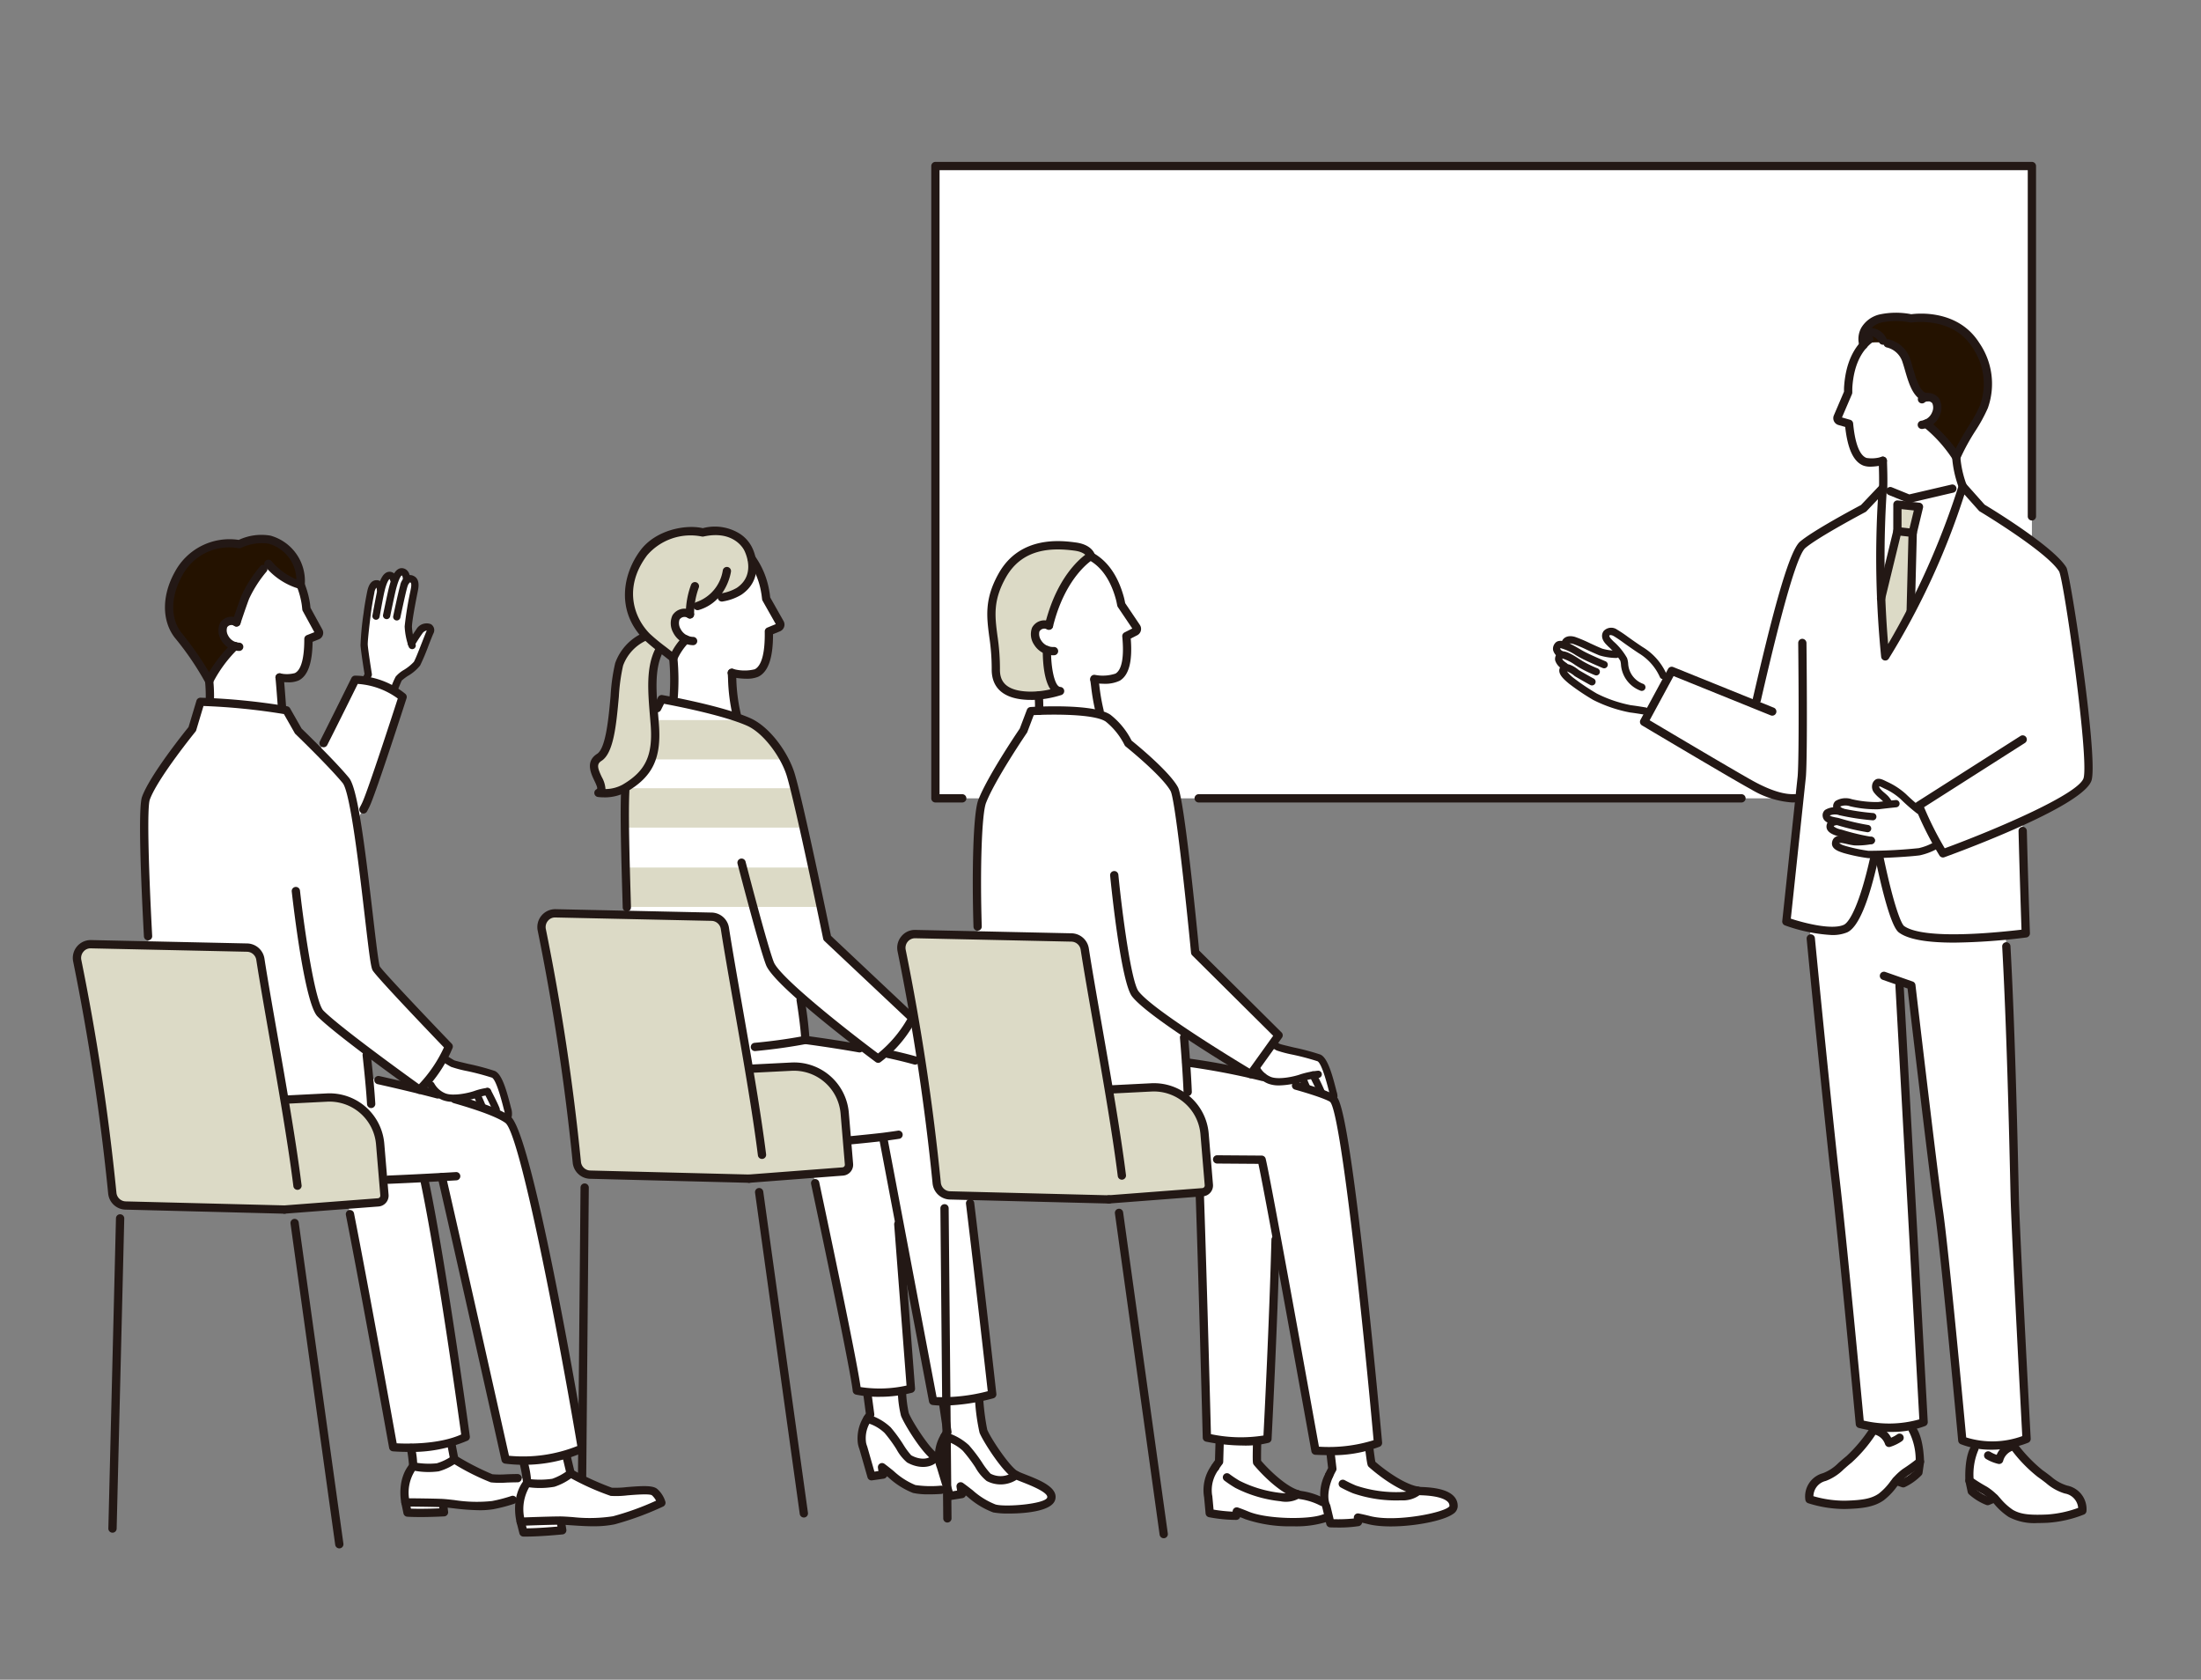<svg xmlns="http://www.w3.org/2000/svg" xmlns:xlink="http://www.w3.org/1999/xlink" width="325" height="248" viewBox="0 0 325 248">
  <rect x="0" y="0" width="325" height="248" fill="#808080" stroke="none"/>
  <defs>
    <clipPath id="clip-path">
      <rect id="長方形_25097" data-name="長方形 25097" width="298.25" height="204.706" fill="none"/>
    </clipPath>
    <clipPath id="clip-path-2">
      <path id="パス_50717" data-name="パス 50717" d="M265.992,271.327c-.674,2.9.263,21.421.138,24.286,0,0,.2,7.072-.549,9.116-.943,2.581.782,6.205,4.956,6.425a94.861,94.861,0,0,0,21.873-1.31,64.386,64.386,0,0,0-.795-6.476c4.748,4.2,11.534,9.248,11.534,9.248a18,18,0,0,0,5.059-5.987l-12.575-11.84s-4.057-19.7-5.388-24.1c-.831-2.742-3.425-6.572-6.226-7.8-4.167-1.832-12.823-3.354-12.823-3.354s-4.531,8.9-5.2,11.793" transform="translate(-265.33 -259.534)" fill="none"/>
    </clipPath>
  </defs>
  <g id="_01" data-name="01" transform="translate(-370 -9399)">
    <rect id="長方形_25103" data-name="長方形 25103" width="325" height="248" transform="translate(370 9399)" fill="none"/>
    <g id="グループ_12701" data-name="グループ 12701" transform="translate(380.75 9422.902)">
      <rect id="長方形_25096" data-name="長方形 25096" width="161.909" height="93.355" transform="translate(127.372 0.611)" fill="#fff"/>
      <g id="グループ_12696" data-name="グループ 12696">
        <g id="グループ_12695" data-name="グループ 12695" clip-path="url(#clip-path)">
          <path id="パス_50547" data-name="パス 50547" d="M622.692,306.663H542.547a.611.611,0,0,1,0-1.223h80.145a.611.611,0,1,1,0,1.223" transform="translate(-376.298 -212.085)" fill="#231815"/>
          <path id="パス_50548" data-name="パス 50548" d="M419.309,94.577h-3.961a.611.611,0,0,1-.611-.611V.61A.611.611,0,0,1,415.348,0H577.257a.611.611,0,0,1,.611.611V52.335a.611.611,0,0,1-1.223,0V1.222H415.96V93.354h3.35a.611.611,0,1,1,0,1.223" transform="translate(-287.976 0.001)" fill="#231815"/>
          <path id="パス_50549" data-name="パス 50549" d="M869.6,603.24l-.111-4.057,5.32-.146-.1,3.5.163,3.085-3.67,1.322Z" transform="translate(-603.739 -415.947)" fill="#fff"/>
          <path id="パス_50550" data-name="パス 50550" d="M841.152,618.083c1.591-.6,1.945-1.239,3.659-2.627a22.509,22.509,0,0,0,3.573-4.257c1.689-.024,2.317,1.837,2.317,1.837,2.7-.879,2.8-2.536,2.8-2.536,1.753.779,1.774,5.318,1.774,5.318l-.225,1.571a7.837,7.837,0,0,1-2.244,1.6l-1.026-.351a12.912,12.912,0,0,1-2.237,2.386c-1.222.841-2.716,1.092-5.368,1.153a17.21,17.21,0,0,1-5.216-.818,2.965,2.965,0,0,1,2.2-3.28" transform="translate(-582.52 -423.905)" fill="#fff"/>
          <path id="パス_50551" data-name="パス 50551" d="M925.333,611.264l-.165-4.055-5.318.217.334,3.489.048,3.088,3.751,1.069Z" transform="translate(-638.706 -421.621)" fill="#fff"/>
          <path id="パス_50552" data-name="パス 50552" d="M930.536,626.058c-1.628-.493-2.025-1.1-3.829-2.372a22.513,22.513,0,0,1-3.854-4c-1.687.091-2.187,1.991-2.187,1.991-2.75-.693-2.961-2.34-2.961-2.34-1.7.9-1.408,5.426-1.408,5.426l.331,1.553a7.834,7.834,0,0,0,2.348,1.448l1-.421a12.921,12.921,0,0,0,2.394,2.228c1.277.756,2.785.9,5.434.785a17.212,17.212,0,0,0,5.148-1.172,2.964,2.964,0,0,0-2.416-3.123" transform="translate(-636.226 -430.04)" fill="#fff"/>
          <path id="パス_50553" data-name="パス 50553" d="M869.215,372.013c-.089-2.648-.486-25.717-1.435-40.627l-1.336-16.693H839.976l-1.145,15.835c1.094,11.56,3.263,32.8,3.846,37.771,1.139,9.714,3.652,36.544,3.652,36.544s5.154,1.43,9.415-.258l-3.593-65.109,1.778.621s3.262,27.888,4.042,33.144c.921,6.207,3.481,34.026,3.481,34.026a13.2,13.2,0,0,0,9.491-.217s-1.475-27.435-1.729-35.037" transform="translate(-582.45 -218.51)" fill="#fff"/>
          <path id="パス_50554" data-name="パス 50554" d="M732.583,233.345a8.358,8.358,0,0,0-3.326-3.757c-1.914-1.261-2.952-2.115-3.727-2.547-.582-.324-1.088-.235-1.3.045-.278.359-.119.832.349,1.307a23.613,23.613,0,0,1,1.729,1.852,11.655,11.655,0,0,1-2.935-.38c-1.188-.475-3.2-1.5-3.946-1.711-.705-.2-1.352-.074-1.37.742-.478-.172-.87-.21-1.046.035-.413.578,0,1.008.571,1.375a.434.434,0,0,0-.3.186c-.477.718.468,1.3,1.142,1.7a.557.557,0,0,0-.5.09c-.521.47.435,1.295,1.119,1.861a33.559,33.559,0,0,0,3.468,2.328,19.946,19.946,0,0,0,5.221,1.784c1.163.142,3.1.486,3.1.486l3.955,2.356,2.608-4.365s-4.49-2.44-4.807-3.39" transform="translate(-497.744 -157.504)" fill="#fff"/>
          <path id="パス_50555" data-name="パス 50555" d="M884.682,133.411a15.717,15.717,0,0,1-.96-4.3l-.323-5.968-10.525.544,0,5.947c.047,1.748.3,6.425-.692,8.9l2.159,3.909,8.328-1.916Z" transform="translate(-605.61 -85.508)" fill="#fff"/>
          <path id="パス_50556" data-name="パス 50556" d="M864.9,95.494c-1.32,4.047-6.937,5.26-8.294,4.761-.833-.307-1.97-1.367-2.371-5.62l-1.4-.4a.438.438,0,0,1-.282-.593l1.544-3.621c.006-.315,0-.638.025-.972.655-8.562,7.323-8.422,7.323-8.422a7.567,7.567,0,0,1,7.772,5.491c2.03,6.524-4.32,9.376-4.32,9.376" transform="translate(-591.952 -55.974)" fill="#fff"/>
          <path id="パス_50557" data-name="パス 50557" d="M868.36,78.758a3.814,3.814,0,0,1,2.788,2.645c.625,1.841,1.192,5.207,3.033,5.3a1.249,1.249,0,0,1,1.245.512,2.5,2.5,0,0,1-1.407,3.393,20.8,20.8,0,0,1,4.464,4.96c1.186-2.838,3.259-5.391,4.088-7.484a10.09,10.09,0,0,0-1.208-9.071c-3.155-5-9.541-3.943-9.541-3.943a11.319,11.319,0,0,0-4.547.011c-1.786.5-3.067,1.973-2.495,3.908,0,0,1.1-.7,3.58-.228" transform="translate(-600.372 -51.958)" fill="#241200"/>
          <path id="パス_50558" data-name="パス 50558" d="M879.543,156.843l-7.695,1.795-3.869-1.573-2.84,16.486,2.226,13.246,8.736-13.21Z" transform="translate(-600.717 -108.906)" fill="#fff"/>
          <path id="パス_50559" data-name="パス 50559" d="M871.648,181.816l3.01-12.364.005-3.928,3.181.336-.927,3.846-.32,12.725-4.14,8.039Z" transform="translate(-605.237 -114.933)" fill="#dcdac6"/>
          <path id="パス_50560" data-name="パス 50560" d="M820.946,169.033c-1.89-3.111-11.948-9.12-11.948-9.12l-2.834-3.182c-5.044,15.619-11.44,25.108-11.44,25.108a149.034,149.034,0,0,1-.37-24.852l-2.84,2.995s-7.006,3.7-8.988,5.388c-1.855,1.584-5.213,16.117-6.946,23.618l-12.4-5.01-4.075,7.522s13.77,8.191,16.086,9.428c3.175,1.7,5.321,2.083,6.872,1.755l-1.946,18.3s6.161,2.213,8.734,1.047,4.637-12.281,4.637-12.281,2.168,11.345,3.665,12.405c2.817,2,11.737,1.365,18.311.579,0,0-.33-9.406-.491-16.6,4.765-2.171,9.254-4.607,9.641-6.226.852-3.56-3.051-29.853-3.668-30.868" transform="translate(-527.091 -108.828)" fill="#fff"/>
          <path id="パス_50561" data-name="パス 50561" d="M858.485,301.842a9.8,9.8,0,0,0-2.6-1.691c-.458-.219-.969-.518-1.223-.352a.822.822,0,0,0-.1,1.089,11.3,11.3,0,0,0,1.293,1.262,6.273,6.273,0,0,1,.592.84c-.607.066-1.258.139-1.615.19a16.229,16.229,0,0,1-4.067-.426c-1.068-.262-2.189-.112-2.1.6.057.449.506.674.987.823-.164-.034-.313-.068-.437-.1-1.068-.262-2.189-.112-2.1.6.081.637,1.087.714,1.658.843-.59.006-1.03.195-1.084.67-.08.713,1.32.964,1.822,1.133a33.666,33.666,0,0,0,4.259,1,11.026,11.026,0,0,1-2.467.2c-.574-.061-1.241-.269-1.713-.332s-1-.07-1.089.5.829.813,1.331.982a24.942,24.942,0,0,0,3.45.724,71.841,71.841,0,0,0,7.561-.4,10.576,10.576,0,0,0,2.734-1.083,48.515,48.515,0,0,1-2.362-4.733,25.271,25.271,0,0,1-2.732-2.33" transform="translate(-588.2 -208.134)" fill="#fff"/>
          <path id="パス_50562" data-name="パス 50562" d="M880.592,630.3a.613.613,0,0,1-.2-.033l-1.026-.352a.611.611,0,0,1,.4-1.157l.79.271a7.388,7.388,0,0,0,1.7-1.233l.2-1.37a.611.611,0,1,1,1.21.173l-.225,1.572a.608.608,0,0,1-.157.33,8.436,8.436,0,0,1-2.442,1.746.612.612,0,0,1-.249.053" transform="translate(-610.31 -434.596)" fill="#231815"/>
          <path id="パス_50563" data-name="パス 50563" d="M842.514,622.878a17.878,17.878,0,0,1-5.147-.854.611.611,0,0,1-.41-.514,3.551,3.551,0,0,1,2.59-3.916,6.336,6.336,0,0,0,2.273-1.491c.336-.3.717-.635,1.217-1.04a22.027,22.027,0,0,0,3.445-4.115.612.612,0,0,1,.5-.279h.042a3,3,0,0,1,2.6,1.68,4.6,4.6,0,0,0,.9-.492.611.611,0,0,1,.712.993,6.378,6.378,0,0,1-1.737.849.611.611,0,0,1-.769-.386,2.2,2.2,0,0,0-1.428-1.4,21.424,21.424,0,0,1-3.5,4.1c-.479.388-.85.716-1.176,1.005a7.472,7.472,0,0,1-2.651,1.719,2.361,2.361,0,0,0-1.826,2.25,16.477,16.477,0,0,0,4.613.666c2.72-.063,3.991-.327,5.036-1.046a8.882,8.882,0,0,0,1.66-1.723,8.777,8.777,0,0,1,1.9-1.919c.862-.552,1.556-1.083,1.895-1.352a9.2,9.2,0,0,0-.931-4.036.612.612,0,1,1,1.007-.694c1.125,1.632,1.153,4.876,1.153,5.014a.609.609,0,0,1-.218.47A23.42,23.42,0,0,1,852.028,618a7.821,7.821,0,0,0-1.616,1.66,9.742,9.742,0,0,1-1.917,1.959c-1.42.978-3.166,1.2-5.7,1.261l-.281,0" transform="translate(-581.13 -423.988)" fill="#231815"/>
          <path id="パス_50564" data-name="パス 50564" d="M917.628,639.309a.616.616,0,0,1-.211-.037,8.415,8.415,0,0,1-2.555-1.576.611.611,0,0,1-.18-.318l-.331-1.553a.611.611,0,1,1,1.2-.255l.289,1.354a7.4,7.4,0,0,0,1.784,1.114l.771-.324a.611.611,0,0,1,.475,1.127l-1,.421a.621.621,0,0,1-.237.048" transform="translate(-634.879 -440.978)" fill="#231815"/>
          <path id="パス_50565" data-name="パス 50565" d="M924.969,630.407a8.106,8.106,0,0,1-4.3-.908,9.752,9.752,0,0,1-2.046-1.824,7.817,7.817,0,0,0-1.724-1.546,23.577,23.577,0,0,1-2.352-1.471.611.611,0,0,1-.249-.455c-.009-.137-.2-3.376.809-5.081a.611.611,0,0,1,1.052.624,9.208,9.208,0,0,0-.654,4.091c.356.245,1.085.728,1.982,1.22a8.778,8.778,0,0,1,2.032,1.785,8.87,8.87,0,0,0,1.773,1.605c1.091.646,2.377.823,5.1.7a16.371,16.371,0,0,0,4.558-.978,2.362,2.362,0,0,0-1.975-2.121,7.469,7.469,0,0,1-2.762-1.534c-.345-.267-.737-.568-1.241-.922a21.483,21.483,0,0,1-3.769-3.847,2.2,2.2,0,0,0-1.331,1.492.615.615,0,0,1-.739.434,6.353,6.353,0,0,1-1.791-.728.611.611,0,1,1,.643-1.04,4.633,4.633,0,0,0,.931.43,2.99,2.99,0,0,1,2.52-1.856.618.618,0,0,1,.522.244,22.038,22.038,0,0,0,3.717,3.871c.526.37.929.68,1.284.954a6.347,6.347,0,0,0,2.37,1.332,3.551,3.551,0,0,1,2.85,3.731.61.61,0,0,1-.374.541,17.676,17.676,0,0,1-5.357,1.22c-.522.023-1.012.038-1.472.038" transform="translate(-634.836 -429.444)" fill="#231815"/>
          <path id="パス_50566" data-name="パス 50566" d="M891.919,116.935a.611.611,0,0,1-.108-1.213,2.017,2.017,0,0,0,1.635-1.286,1.611,1.611,0,0,0,.014-1.3.82.82,0,0,0-1.166-.086.611.611,0,0,1-.706-1,2.028,2.028,0,0,1,2.837.334,2.716,2.716,0,0,1,.163,2.492,3.227,3.227,0,0,1-2.559,2.053.671.671,0,0,1-.109.009" transform="translate(-618.888 -77.503)" fill="#231815"/>
          <path id="パス_50567" data-name="パス 50567" d="M867.706,82.7a.611.611,0,0,1-.568-.385,1.475,1.475,0,0,0-1.693-.84.611.611,0,0,1-.2-1.205,2.7,2.7,0,0,1,3.033,1.6.611.611,0,0,1-.57.833" transform="translate(-600.435 -55.706)" fill="#231815"/>
          <path id="パス_50568" data-name="パス 50568" d="M877.1,94.786a.611.611,0,0,1-.533-.312,20.326,20.326,0,0,0-4.311-4.781.611.611,0,1,1,.759-.958,23.127,23.127,0,0,1,4,4.163c.571-1.154,1.247-2.254,1.859-3.251a22.751,22.751,0,0,0,1.748-3.181,9.448,9.448,0,0,0-1.156-8.519c-2.9-4.587-8.867-3.677-8.926-3.667a.6.6,0,0,1-.226,0,10.774,10.774,0,0,0-4.256,0,3.11,3.11,0,0,0-1.922,1.379,2.224,2.224,0,0,0-.151,1.767.611.611,0,0,1-1.172.347,3.447,3.447,0,0,1,.254-2.706,4.271,4.271,0,0,1,2.663-1.965,11.661,11.661,0,0,1,4.725-.043c.932-.128,6.908-.727,10.043,4.238a10.648,10.648,0,0,1,1.26,9.622,23.446,23.446,0,0,1-1.843,3.372,30.539,30.539,0,0,0-2.249,4.123.612.612,0,0,1-.528.375H877.1" transform="translate(-598.984 -50.568)" fill="#231815"/>
          <path id="パス_50569" data-name="パス 50569" d="M881.245,94.85h-.03c-1.94-.094-2.663-2.592-3.244-4.6-.116-.4-.226-.78-.338-1.11a3.207,3.207,0,0,0-2.309-2.239.611.611,0,0,1,.193-1.207,4.411,4.411,0,0,1,3.273,3.053c.117.345.233.743.354,1.163.448,1.548,1.062,3.667,2.129,3.718a.611.611,0,0,1-.029,1.222" transform="translate(-607.435 -59.497)" fill="#231815"/>
          <path id="パス_50570" data-name="パス 50570" d="M856.012,103.167a3.01,3.01,0,0,1-1.01-.144c-1.467-.54-2.36-2.412-2.725-5.72l-1-.287A1.05,1.05,0,0,1,850.6,95.6l1.5-3.508,0-.141c0-.245,0-.494.024-.75.25-3.266,1.367-5.718,3.319-7.287a.611.611,0,1,1,.766.953c-1.678,1.348-2.642,3.511-2.866,6.428-.017.227-.019.448-.02.665l0,.271a.614.614,0,0,1-.049.229L851.8,95.9l1.209.347a.611.611,0,0,1,.44.53c.279,2.967.962,4.731,1.973,5.1a4.825,4.825,0,0,0,2.257-.171.611.611,0,1,1,.3,1.185,8.245,8.245,0,0,1-1.97.277" transform="translate(-590.564 -58.169)" fill="#231815"/>
          <path id="パス_50571" data-name="パス 50571" d="M879.419,158.56a.617.617,0,0,1-.23-.045l-2.764-1.124a.611.611,0,0,1,.46-1.133l2.584,1.051,6.188-1.443a.612.612,0,1,1,.278,1.191l-6.377,1.487a.633.633,0,0,1-.139.016" transform="translate(-608.289 -108.216)" fill="#231815"/>
          <path id="パス_50572" data-name="パス 50572" d="M876.583,180.379h-.016a.612.612,0,0,1-.6-.627l.288-11.451a.62.62,0,0,1,.017-.128l.764-3.168-1.813-.191,0,3.25a.6.6,0,0,1-.017.144l-2.418,9.936a.612.612,0,0,1-1.188-.289l2.4-9.865.005-3.855a.611.611,0,0,1,.675-.607l3.181.335a.611.611,0,0,1,.53.751l-.912,3.783-.286,11.386a.611.611,0,0,1-.611.6" transform="translate(-605.19 -113.544)" fill="#231815"/>
          <path id="パス_50573" data-name="パス 50573" d="M882.365,177.853c-.023,0-.046,0-.069,0l-2.259-.253a.611.611,0,1,1,.137-1.215l2.259.253a.611.611,0,0,1-.067,1.219" transform="translate(-610.685 -122.47)" fill="#231815"/>
          <path id="パス_50574" data-name="パス 50574" d="M779.618,263.917a13.537,13.537,0,0,1-6.1-1.938c-2.3-1.229-15.547-9.107-16.11-9.442a.611.611,0,0,1-.225-.817l4.075-7.522a.611.611,0,0,1,.767-.276l14.848,6a.611.611,0,0,1-.458,1.134l-14.341-5.8-3.535,6.525c2.5,1.488,13.53,8.033,15.556,9.115,2.395,1.279,4.361,1.877,5.849,1.784a.6.6,0,0,1,.649.571.611.611,0,0,1-.571.649q-.2.013-.4.013" transform="translate(-525.702 -169.339)" fill="#231815"/>
          <path id="パス_50575" data-name="パス 50575" d="M882.386,338.3c-3.99,0-6.682-.483-8.042-1.447-.361-.255-1.458-1.032-3.548-10.989a.611.611,0,0,1,1.2-.251c1.572,7.489,2.661,9.962,3.058,10.242,1.992,1.411,8.136,1.6,17.327.536-.068-1.968-.294-8.737-.437-14.559a.612.612,0,0,1,.6-.626.624.624,0,0,1,.626.6c.167,6.854.452,15.027.455,15.108a.612.612,0,0,1-.538.628,92.671,92.671,0,0,1-10.695.76" transform="translate(-604.636 -223.032)" fill="#231815"/>
          <path id="パス_50576" data-name="パス 50576" d="M833.178,274.1a24.247,24.247,0,0,1-6.923-1.423.611.611,0,0,1-.4-.64l2.277-21.4c.257-3.364.081-19.495.079-19.658a.611.611,0,0,1,.6-.618.635.635,0,0,1,.618.6c.008.666.179,16.348-.084,19.782l-2.227,20.937c1.933.638,6.054,1.711,7.822.91.9-.41,2.4-3.237,3.895-9.943a.611.611,0,0,1,1.193.266c-1.431,6.43-2.973,10.061-4.583,10.79a5.594,5.594,0,0,1-2.27.395" transform="translate(-573.436 -159.95)" fill="#231815"/>
          <path id="パス_50577" data-name="パス 50577" d="M855.73,328.818c-.252,0-.448,0-.574-.016a25.418,25.418,0,0,1-3.576-.75l-.127-.042c-.6-.2-1.724-.562-1.563-1.537.086-.522.452-1.11,1.692-.942.234.031.492.09.765.153a8.508,8.508,0,0,0,.932.178,10.615,10.615,0,0,0,2.311-.189.538.538,0,0,1,.2,1.057,11.219,11.219,0,0,1-2.625.2,9.408,9.408,0,0,1-1.059-.2c-.248-.057-.483-.111-.668-.136a.98.98,0,0,0-.476,0,.11.11,0,0,1,0,.02,2.8,2.8,0,0,0,.829.37l.137.045a24.8,24.8,0,0,0,3.324.7,72.845,72.845,0,0,0,7.442-.395,8.207,8.207,0,0,0,2.2-.848.538.538,0,1,1,.477.965,9.345,9.345,0,0,1-2.534.949c-1.528.209-5.471.416-7.105.416" transform="translate(-590.118 -226.015)" fill="#231815"/>
          <path id="パス_50578" data-name="パス 50578" d="M876.153,303.189a.536.536,0,0,1-.328-.112,27.606,27.606,0,0,1-2.385-2.089A9.144,9.144,0,0,0,871,299.413l-.2-.1a4.749,4.749,0,0,0-.51-.228.379.379,0,0,0,.053.259,4.1,4.1,0,0,0,.688.7c.176.151.36.31.553.5a4.519,4.519,0,0,1,.539.734.538.538,0,1,1-.9.583,4.084,4.084,0,0,0-.4-.56c-.17-.172-.333-.311-.489-.446a5.052,5.052,0,0,1-.855-.875,1.408,1.408,0,0,1-.238-1.08,1.167,1.167,0,0,1,.479-.776c.475-.311,1.052-.025,1.561.226l.188.091a10.787,10.787,0,0,1,2.758,1.808,27.13,27.13,0,0,0,2.26,1.975.538.538,0,0,1-.329.964" transform="translate(-603.546 -206.912)" fill="#231815"/>
          <path id="パス_50579" data-name="パス 50579" d="M851.644,309.931a.539.539,0,0,1-.209-.042,1.452,1.452,0,0,1-1-1.141,1.033,1.033,0,0,1,.342-.926,2.878,2.878,0,0,1,2.418-.264,16.087,16.087,0,0,0,3.864.416c.6-.086,2.01-.234,2.588-.294a.531.531,0,0,1,.59.48.538.538,0,0,1-.48.59c-.572.059-1.964.206-2.548.289a16.6,16.6,0,0,1-4.271-.436,2.026,2.026,0,0,0-1.45.026c.028.1.214.2.367.269a.538.538,0,0,1-.209,1.034" transform="translate(-590.497 -213.461)" fill="#231815"/>
          <path id="パス_50580" data-name="パス 50580" d="M852,315.443h-.044a33.661,33.661,0,0,1-4.386-1.022,3.914,3.914,0,0,0-.406-.09c-.63-.12-1.684-.319-1.8-1.245a1.032,1.032,0,0,1,.343-.925,2.877,2.877,0,0,1,2.418-.265,34.757,34.757,0,0,0,4.646.712.537.537,0,0,1,.529.546.528.528,0,0,1-.546.53,35.757,35.757,0,0,1-4.885-.743,2.032,2.032,0,0,0-1.45.026c.025.083.339.192.947.306a4.415,4.415,0,0,1,.548.127,33.523,33.523,0,0,0,4.131.97.538.538,0,0,1-.043,1.074" transform="translate(-586.978 -216.473)" fill="#231815"/>
          <path id="パス_50581" data-name="パス 50581" d="M853.858,320.783l-.043,0a33.662,33.662,0,0,1-4.387-1.022c-.075-.025-.171-.052-.279-.082-.708-.2-2.026-.569-1.906-1.621a1.285,1.285,0,0,1,1.269-1.127.538.538,0,1,1,.138,1.067c-.323.042-.335.143-.339.181a2.7,2.7,0,0,0,1.128.464c.128.036.243.068.331.1a33.377,33.377,0,0,0,4.13.969.538.538,0,0,1-.042,1.074" transform="translate(-588.285 -220.06)" fill="#231815"/>
          <path id="パス_50582" data-name="パス 50582" d="M839.663,210.138a.61.61,0,0,1-.519-.289,48.514,48.514,0,0,1-3.6-7.162.611.611,0,0,1,.242-.734l15.3-9.743a.612.612,0,1,1,.657,1.032l-14.874,9.472a48.608,48.608,0,0,0,3.054,6.066c7.84-2.885,19.963-8.107,20.513-10.41.763-3.188-2.861-28.738-3.612-30.437-1.775-2.919-11.625-8.824-11.724-8.884a.61.61,0,0,1-.143-.119l-2.128-2.388a109.515,109.515,0,0,1-11.183,24.249.611.611,0,0,1-1.113-.27,147.481,147.481,0,0,1-.48-23.279l-1.68,1.772a.614.614,0,0,1-.158.12c-.069.037-6.969,3.684-8.876,5.312-1.7,1.449-5.244,16.787-6.579,22.561a.611.611,0,0,1-1.191-.275c2.582-11.169,5.215-21.712,6.976-23.217,1.91-1.631,8.149-4.96,9.01-5.416l2.771-2.922a.611.611,0,0,1,1.053.468,153.382,153.382,0,0,0,.182,22.98A115.829,115.829,0,0,0,842,155.154a.611.611,0,0,1,1.038-.219l2.772,3.112c1.032.62,10.2,6.19,12.077,9.279.591.972,4.651,27.521,3.74,31.328-.88,3.678-18.278,10.181-21.757,11.447a.616.616,0,0,1-.209.037" transform="translate(-563.511 -107.439)" fill="#231815"/>
          <path id="パス_50583" data-name="パス 50583" d="M727.265,232.33h-.035a8.945,8.945,0,0,1-2.428-.382c-.516-.206-1.178-.511-1.818-.807a21.1,21.1,0,0,0-2.074-.886c-.1-.028-.6-.158-.67.055a.538.538,0,0,1-1.022-.335c.19-.582.812-1.087,1.984-.755a20.583,20.583,0,0,1,2.232.944c.628.289,1.277.589,1.767.785a7.789,7.789,0,0,0,2.1.307.538.538,0,0,1-.035,1.075" transform="translate(-499.377 -159.087)" fill="#231815"/>
          <path id="パス_50584" data-name="パス 50584" d="M722.64,235.42a.529.529,0,0,1-.207-.042c-.09-.037-2.212-.926-3.276-1.5-.2-.105-.427-.24-.677-.385a7.91,7.91,0,0,0-2.285-1.054.189.189,0,0,0-.036.106c0,.024.044.156.408.4a.538.538,0,0,1-.6.891,1.826,1.826,0,0,1-.863-1.1,1.252,1.252,0,0,1,.25-.969c.676-.946,2.267-.019,3.67.8.238.138.458.267.645.367,1.018.548,3.159,1.445,3.181,1.454a.538.538,0,0,1-.207,1.034" transform="translate(-496.524 -160.652)" fill="#231815"/>
          <path id="パス_50585" data-name="パス 50585" d="M722.187,239.943a.541.541,0,0,1-.2-.037,17.37,17.37,0,0,1-2.321-1.129c-.178-.106-.374-.232-.581-.365a6.613,6.613,0,0,0-1.888-.964.1.1,0,0,0-.017.075c.013.064.1.251.627.6a.538.538,0,0,1-.591.9,2.253,2.253,0,0,1-1.09-1.28,1.2,1.2,0,0,1,.2-.921c.679-1.02,2.157-.072,3.344.69.2.127.385.247.554.349a16.584,16.584,0,0,0,2.157,1.047.538.538,0,0,1-.2,1.039" transform="translate(-497.235 -164.127)" fill="#231815"/>
          <path id="パス_50586" data-name="パス 50586" d="M744.685,234.393a.529.529,0,0,1-.217-.046,4.453,4.453,0,0,1-2.871-3.909,2.985,2.985,0,0,0-.093-.5,9.524,9.524,0,0,0-1.752-2.079l-.307-.309c-1.013-1.028-.555-1.8-.391-2.014a1.516,1.516,0,0,1,1.991-.186,18,18,0,0,1,1.548,1.038c.578.413,1.3.926,2.213,1.53a8.831,8.831,0,0,1,3.54,4.036.538.538,0,1,1-1.021.34,7.9,7.9,0,0,0-3.111-3.478c-.933-.615-1.662-1.135-2.247-1.552a17.337,17.337,0,0,0-1.446-.974c-.368-.205-.587-.135-.617-.1-.086.111.1.389.307.6l.3.305a9.433,9.433,0,0,1,1.989,2.44,3.3,3.3,0,0,1,.159.749,3.383,3.383,0,0,0,2.241,3.073.538.538,0,0,1-.218,1.03" transform="translate(-512.999 -156.284)" fill="#231815"/>
          <path id="パス_50587" data-name="パス 50587" d="M730.812,250.041a.527.527,0,0,1-.089-.008c-.924-.154-1.649-.263-2.157-.326a20.515,20.515,0,0,1-5.43-1.855,34.233,34.233,0,0,1-3.537-2.376c-.763-.632-1.449-1.256-1.463-1.935a.96.96,0,0,1,.327-.74c.785-.706,2.13.292,2.582.668.238.139,1.5.877,2.153,1.223a.538.538,0,1,1-.505.949c-.737-.392-2.17-1.232-2.231-1.267a.6.6,0,0,1-.076-.054,3.728,3.728,0,0,0-1.12-.677,5.1,5.1,0,0,0,1.02,1,33.148,33.148,0,0,0,3.4,2.278,19.376,19.376,0,0,0,5.013,1.714c.523.064,1.266.175,2.2.332a.538.538,0,0,1-.088,1.069" transform="translate(-498.644 -168.42)" fill="#231815"/>
          <path id="パス_50588" data-name="パス 50588" d="M889.573,451.858a12.218,12.218,0,0,1-4.6-.819.611.611,0,0,1-.362-.5c-.025-.278-2.568-27.873-3.477-33.993-.723-4.87-3.606-29.419-4-32.782l-3.666-1.281a.611.611,0,1,1,.4-1.154l4.027,1.407a.611.611,0,0,1,.406.506c.033.279,3.27,27.938,4.04,33.125.854,5.756,3.138,30.307,3.45,33.678a12.953,12.953,0,0,0,8.283-.195c-.193-3.592-1.472-27.613-1.706-34.6-.016-.467-.041-1.566-.077-3.141-.154-6.733-.514-22.5-1.183-34.533a.612.612,0,0,1,.576-.644.62.62,0,0,1,.644.576c.67,12.052,1.031,27.834,1.185,34.573.036,1.57.061,2.664.076,3.129.251,7.51,1.714,34.751,1.729,35.025a.611.611,0,0,1-.388.6,14.668,14.668,0,0,1-5.358,1.026" transform="translate(-606.214 -261.723)" fill="#231815"/>
          <path id="パス_50589" data-name="パス 50589" d="M850.112,446.6a19.461,19.461,0,0,1-4.763-.592.611.611,0,0,1-.445-.532c-.025-.268-2.526-26.933-3.651-36.529-.551-4.7-2.467-23.421-3.6-35.148a.611.611,0,0,1,1.217-.117C840,385.4,841.918,404.11,842.467,408.8c1.048,8.932,3.284,32.613,3.613,36.123a16.448,16.448,0,0,0,8.212-.183l-3.533-64.013a.611.611,0,0,1,.576-.644.619.619,0,0,1,.644.576l3.557,64.464a.612.612,0,0,1-.385.6,13.791,13.791,0,0,1-5.041.87" transform="translate(-581.633 -259.084)" fill="#231815"/>
          <path id="パス_50590" data-name="パス 50590" d="M873.109,147.636h-.018a.611.611,0,0,1-.594-.628c.037-1.331-.005-2.623-.033-3.478l-.016-.521a.611.611,0,1,1,1.223-.033l.016.514c.028.87.071,2.184.032,3.552a.611.611,0,0,1-.61.594" transform="translate(-605.792 -98.863)" fill="#231815"/>
          <path id="パス_50591" data-name="パス 50591" d="M909.5,146.192a.611.611,0,0,1-.561-.367,16.255,16.255,0,0,1-1.011-4.545.611.611,0,0,1,.611-.608h0a.611.611,0,0,1,.608.615,15.133,15.133,0,0,0,.91,4.05.611.611,0,0,1-.56.855" transform="translate(-630.428 -97.677)" fill="#231815"/>
          <path id="パス_50592" data-name="パス 50592" d="M392.466,415.73s3.734,1.3,5.107,1.738S399.056,424,399.056,424l-8.127-2.636-2.2-2.7Z" transform="translate(-269.92 -288.666)" fill="#fff"/>
          <path id="パス_50593" data-name="パス 50593" d="M299.139,244.08c-2.064-3.363-1.956-8.058-2.082-9.538l-.027-5.406-8.685.043.052,3.082c.245,3.04.365,7.35-.732,8.723l6.383,6.432Z" transform="translate(-199.743 -159.103)" fill="#fff"/>
          <path id="パス_50594" data-name="パス 50594" d="M287.137,197.621c1.848,4.065,7.845,4.676,9.2,4,.833-.417,1.895-1.654,1.817-6.135l1.41-.581a.46.46,0,0,0,.225-.651l-2.031-3.595c-.043-.328-.074-.665-.139-1.01C295.938,180.8,289,181.72,289,181.72a7.937,7.937,0,0,0-7.462,6.63c-1.357,7.037,5.6,9.272,5.6,9.272" transform="translate(-195.369 -126.16)" fill="#fff"/>
          <path id="パス_50595" data-name="パス 50595" d="M270.883,181.488a9.082,9.082,0,0,1,8.694-3c5.02-1.1,6.654,2.309,6.654,2.309s2.2,4.03-1.275,6.378a7.776,7.776,0,0,1-4.012,1.034,5.9,5.9,0,0,1-3.195,1.374c-.028.358-.043.7-.045,1.007a1.527,1.527,0,0,0-2.059.453,2.6,2.6,0,0,0,1.473,3.237,9.264,9.264,0,0,0-1.881,2.76c-1.214-1-3.01-2.282-3.871-3.143-2.927-2.93-3.937-7.8-.482-12.4" transform="translate(-186.573 -123.78)" fill="#dcdac6"/>
          <path id="パス_50596" data-name="パス 50596" d="M380.7,572.925a5.462,5.462,0,0,1,.4-.594L379.3,558.724l5.767-.834s.683,13.126,1.166,14.4,3.259,5.657,4.55,6.317l.771,1.406-3.608.913-7.04-6.287Z" transform="translate(-263.369 -387.376)" fill="#fff"/>
          <path id="パス_50597" data-name="パス 50597" d="M388.074,613.017c1.472.824,3.169.8,3.923-.252,1.291.661,5.453,1.892,4.933,3.462s-7.015,1.572-8.1,1.239c-1.6-.492-3.054-1.965-4.747-3.222l.158,1.093-1.724.249-1.2-4.192a3.839,3.839,0,0,1-.2-.714l-.007-.026h0a5.38,5.38,0,0,1,.81-3.571,7.512,7.512,0,0,1,2.99,1.7c1.229,1.343,2.586,3.908,3.164,4.231" transform="translate(-264.585 -421.533)" fill="#fff"/>
          <path id="パス_50598" data-name="パス 50598" d="M417.327,580a5.664,5.664,0,0,1,.407-.623l-2.108-14.086,5.969-.963s.932,13.606,1.456,14.921,3.478,5.813,4.829,6.476l.611,1.7-5.039.215L417.43,581.7Z" transform="translate(-288.594 -391.847)" fill="#fff"/>
          <path id="パス_50599" data-name="パス 50599" d="M425.736,621.66a3.792,3.792,0,0,0,4.066-.328c1.351.663,5.69,1.87,5.177,3.507s-7.251,1.751-8.382,1.423c-1.669-.483-3.2-1.987-4.979-3.262l.183,1.131-1.785.288-1.315-4.328a4,4,0,0,1-.224-.737l-.008-.027h0a5.583,5.583,0,0,1,.779-3.719,7.794,7.794,0,0,1,3.131,1.717c1.3,1.372,2.75,4.01,3.355,4.335" transform="translate(-290.516 -427.452)" fill="#fff"/>
          <path id="パス_50600" data-name="パス 50600" d="M365.016,467.11l2.426,31.618a18.493,18.493,0,0,1-7.983.273c-.448-4.3-8.506-41.61-8.506-41.61h13.322Z" transform="translate(-243.687 -317.593)" fill="#fff"/>
          <path id="パス_50601" data-name="パス 50601" d="M319.315,423.258c-1-3.762-25.719-6.483-25.719-6.483l-18.435-2.544-2.228,3.426s-1.224,10.586,1.185,13.6c3.02,3.773,11.268,2.067,15.184,1.979,0,0,10.907-.653,19.637-1.65l7.392,38.974a27.134,27.134,0,0,0,8.736-.978s-4.75-42.559-5.751-46.32" transform="translate(-189.297 -287.624)" fill="#fff"/>
          <path id="パス_50602" data-name="パス 50602" d="M295.632,294.789s-4.056-19.7-5.388-24.1c-.831-2.742-3.426-6.572-6.226-7.8-4.167-1.832-12.823-3.354-12.823-3.354s-4.531,8.9-5.2,11.793.263,21.421.138,24.286c0,0,.2,7.072-.549,9.116-.944,2.581.783,6.205,4.956,6.425a94.883,94.883,0,0,0,21.874-1.31,64.385,64.385,0,0,0-.795-6.476c4.748,4.2,11.534,9.247,11.534,9.247a17.992,17.992,0,0,0,5.059-5.987Z" transform="translate(-184.233 -180.21)" fill="#fff"/>
          <path id="パス_50603" data-name="パス 50603" d="M256.321,250.428a6.642,6.642,0,0,1-3.864.686c1.686-.826-2.246-3.738.127-5.244s2.034-10.9,2.927-13.724c.922-2.914,3.892-4.3,5.2-4.666l1.42,1.5c-2.326,2.9-1.716,7.421-1.358,11.974s-.62,7.228-4.451,9.474" transform="translate(-174.839 -157.952)" fill="#dcdac6"/>
          <path id="パス_50604" data-name="パス 50604" d="M292.171,221.227l-.042,0a3.356,3.356,0,0,1-2.883-1.825,2.819,2.819,0,0,1-.121-2.588,2.1,2.1,0,0,1,2.877-.668.611.611,0,0,1-.6,1.068.886.886,0,0,0-1.24.239,1.69,1.69,0,0,0,.165,1.388,2.146,2.146,0,0,0,1.879,1.166.611.611,0,0,1-.041,1.221" transform="translate(-200.576 -149.873)" fill="#231815"/>
          <path id="パス_50605" data-name="パス 50605" d="M300.48,202.053a.611.611,0,0,1-.175-1.2,5.926,5.926,0,0,0,3.888-4.661.611.611,0,0,1,1.21.173c-.025.181-.673,4.438-4.747,5.66a.62.62,0,0,1-.176.026" transform="translate(-208.217 -135.866)" fill="#231815"/>
          <path id="パス_50606" data-name="パス 50606" d="M319.166,208.083a10.622,10.622,0,0,1-2.3-.272.611.611,0,0,1,.271-1.192,6.232,6.232,0,0,0,3.246.068c1.022-.511,1.534-2.44,1.479-5.577a.611.611,0,0,1,.378-.576l1.252-.516-1.947-3.446a.611.611,0,0,1-.074-.221l-.035-.288c-.027-.225-.054-.454-.1-.688a11.2,11.2,0,0,0-1.87-4.622.611.611,0,0,1,.982-.729,12.408,12.408,0,0,1,2.089,5.122c.05.261.081.519.111.771l.019.158,1.971,3.49a1.07,1.07,0,0,1-.524,1.517l-1.028.423c.007,3.491-.7,5.545-2.158,6.274a4.187,4.187,0,0,1-1.767.3" transform="translate(-219.69 -131.775)" fill="#231815"/>
          <path id="パス_50607" data-name="パス 50607" d="M382.508,598.172a.611.611,0,0,1-.524-.925c.11-.184.21-.334.289-.445l-.364-2.74a.611.611,0,0,1,1.212-.162l.4,2.986a.611.611,0,0,1-.132.466,5.067,5.067,0,0,0-.352.522.612.612,0,0,1-.525.3" transform="translate(-265.174 -412.012)" fill="#231815"/>
          <path id="パス_50608" data-name="パス 50608" d="M404.181,603.278a.608.608,0,0,1-.278-.067c-1.554-.795-4.378-5.415-4.843-6.645a16.257,16.257,0,0,1-.461-3.362.611.611,0,1,1,1.218-.109,18.151,18.151,0,0,0,.386,3.038c.48,1.267,3.189,5.444,4.257,5.99a.611.611,0,0,1-.279,1.156" transform="translate(-276.769 -411.435)" fill="#231815"/>
          <path id="パス_50609" data-name="パス 50609" d="M419.343,604.17a.611.611,0,0,1-.529-.916c.112-.195.216-.355.3-.472l-.572-3.824a.611.611,0,0,1,1.209-.18l.609,4.069a.614.614,0,0,1-.125.469,5.1,5.1,0,0,0-.358.549.609.609,0,0,1-.53.306" transform="translate(-290.611 -415.404)" fill="#231815"/>
          <path id="パス_50610" data-name="パス 50610" d="M441.96,608.612a.609.609,0,0,1-.269-.063c-1.62-.8-4.623-5.533-5.127-6.8a30.193,30.193,0,0,1-.656-4.67.611.611,0,0,1,1.217-.121,34.354,34.354,0,0,0,.575,4.34c.52,1.307,3.41,5.6,4.529,6.153a.611.611,0,0,1-.27,1.16" transform="translate(-302.675 -414.122)" fill="#231815"/>
          <path id="パス_50611" data-name="パス 50611" d="M366.753,523.5a16.887,16.887,0,0,1-3.477-.326.612.612,0,0,1-.471-.532c-.217-2.081-2.4-12.932-6.144-30.556a.611.611,0,0,1,1.2-.254c2.533,11.921,5.585,26.544,6.106,30.228a18.442,18.442,0,0,0,6.784-.223l-1.824-23.769a.611.611,0,0,1,.563-.656.6.6,0,0,1,.656.562l1.863,24.286a.61.61,0,0,1-.454.638,19,19,0,0,1-4.8.6" transform="translate(-247.642 -341.172)" fill="#231815"/>
          <path id="パス_50612" data-name="パス 50612" d="M427.414,625.623a12.309,12.309,0,0,1-2.374-.162,12,12,0,0,1-3.782-2.3l-.269-.21a.61.61,0,0,1-.478.4l-1.785.288a.612.612,0,0,1-.682-.426l-1.307-4.3a4.63,4.63,0,0,1-.245-.814c0-.014-.005-.028-.008-.042a6.231,6.231,0,0,1,.849-4.137.613.613,0,0,1,.689-.285,8.346,8.346,0,0,1,3.417,1.888A22.728,22.728,0,0,1,423.4,618.1a11.422,11.422,0,0,0,1.243,1.636,3.19,3.19,0,0,0,3.394-.272.61.61,0,0,1,.648-.069c.263.129.67.289,1.141.474,2.078.815,4.923,1.931,4.349,3.765-.5,1.6-4.2,1.99-6.761,1.99M420.231,621a.608.608,0,0,1,.356.115c.493.354.966.723,1.423,1.08a11.19,11.19,0,0,0,3.37,2.091c1.45.422,7.331-.07,7.629-1.019.234-.747-2.573-1.847-3.629-2.261-.335-.132-.64-.251-.9-.362a4.389,4.389,0,0,1-4.422.165,7,7,0,0,1-1.666-2.017,21.943,21.943,0,0,0-1.843-2.436,6.46,6.46,0,0,0-2.386-1.4,4.706,4.706,0,0,0-.48,2.863l0,.026a3.389,3.389,0,0,0,.189.622.5.5,0,0,1,.02.055l1.16,3.818.654-.105-.085-.528a.612.612,0,0,1,.6-.709" transform="translate(-289.13 -426.064)" fill="#231815"/>
          <path id="パス_50613" data-name="パス 50613" d="M389.706,616.864a10.458,10.458,0,0,1-2.442-.2,11.587,11.587,0,0,1-3.615-2.282l-.233-.188a.616.616,0,0,1-.473.361l-1.724.249a.611.611,0,0,1-.675-.437l-1.191-4.165a4.478,4.478,0,0,1-.224-.791c0-.013,0-.025-.006-.038a6.022,6.022,0,0,1,.886-3.992.61.61,0,0,1,.693-.274,8.075,8.075,0,0,1,3.272,1.88,21.924,21.924,0,0,1,1.852,2.523,11.035,11.035,0,0,0,1.168,1.592c1.242.694,2.587.661,3.121-.081a.611.611,0,0,1,.992.714c-.912,1.269-2.9,1.448-4.719.429a6.772,6.772,0,0,1-1.581-1.977,21.1,21.1,0,0,0-1.735-2.375,6.188,6.188,0,0,0-2.25-1.372,4.513,4.513,0,0,0-.5,2.72c0,.008,0,.015,0,.023a3.247,3.247,0,0,0,.171.6c.007.018.013.037.019.056l1.052,3.679.591-.086-.071-.487a.612.612,0,0,1,.97-.578c.47.349.92.713,1.355,1.065a10.784,10.784,0,0,0,3.206,2.064,15.718,15.718,0,0,0,3.754.091.611.611,0,1,1,.087,1.22c-.587.042-1.191.062-1.758.062" transform="translate(-263.198 -420.142)" fill="#231815"/>
          <path id="パス_50614" data-name="パス 50614" d="M374.762,469.963a.611.611,0,0,1-.057-1.22c1.673-.16,3.242-.323,4.662-.486.008,0,1.731-.225,2.3-.324a.611.611,0,0,1,.211,1.2c-.591.1-2.286.324-2.358.333-1.437.164-3.014.329-4.694.489l-.059,0" transform="translate(-259.796 -324.908)" fill="#231815"/>
          <path id="パス_50615" data-name="パス 50615" d="M399.213,510.247a14.85,14.85,0,0,1-1.653-.087.612.612,0,0,1-.532-.493l-7.311-38.549a.612.612,0,1,1,1.2-.228l7.225,38.1a26.5,26.5,0,0,0,7.555-.868c-.312-2.786-1.817-16.15-3.213-27.676a.611.611,0,1,1,1.214-.147c1.56,12.882,3.255,28.059,3.272,28.211a.611.611,0,0,1-.438.655,30.272,30.272,0,0,1-7.321,1.085" transform="translate(-270.596 -326.621)" fill="#231815"/>
          <path id="パス_50616" data-name="パス 50616" d="M396.512,431.087a.587.587,0,0,1-.167-.024c-1.138-.322-2.466-.648-3.948-.968a.611.611,0,0,1,.258-1.2c1.507.326,2.861.658,4.023.988a.611.611,0,0,1-.166,1.2" transform="translate(-272.129 -297.8)" fill="#231815"/>
          <path id="パス_50617" data-name="パス 50617" d="M360.532,424.6a.585.585,0,0,1-.108-.009c-2.444-.435-5.122-.85-7.962-1.231a.612.612,0,0,1,.163-1.212c2.857.385,5.553.8,8.013,1.24a.611.611,0,0,1-.107,1.213" transform="translate(-244.367 -293.117)" fill="#231815"/>
          <path id="パス_50618" data-name="パス 50618" d="M328.178,410.989a.611.611,0,0,1-.056-1.22c2.384-.221,4.689-.534,6.861-.931-.1-1.35-.319-3.131-.664-5.305a.611.611,0,1,1,1.207-.191,59.709,59.709,0,0,1,.71,5.968.611.611,0,0,1-.5.631c-2.363.451-4.888.8-7.506,1.046l-.057,0" transform="translate(-227.449 -279.706)" fill="#231815"/>
          <path id="パス_50619" data-name="パス 50619" d="M273.884,196.262a.611.611,0,0,1-.39-.14c-.44-.364-.958-.765-1.478-1.168a28.932,28.932,0,0,1-2.436-2.014c-4.12-4.124-3.24-9.6-.539-13.2,2.295-3.058,6.748-3.847,9.2-3.265a6.951,6.951,0,0,1,5.544.866,5.137,5.137,0,0,1,1.648,1.807c.837,1.534,1.627,5.045-1.484,7.148a7.651,7.651,0,0,1-2.735.995.611.611,0,1,1-.214-1.2,6.593,6.593,0,0,0,2.268-.807c2.958-2,1.154-5.432,1.076-5.578s-1.528-2.979-5.985-2a.622.622,0,0,1-.29-.007,8.47,8.47,0,0,0-8.046,2.781c-3.535,4.713-1.98,9.2.426,11.605a28.434,28.434,0,0,0,2.319,1.912c.311.241.621.48.914.712a9.382,9.382,0,0,1,1.673-2.258.611.611,0,0,1,.828.9,8.82,8.82,0,0,0-1.739,2.565.613.613,0,0,1-.42.341.623.623,0,0,1-.136.015" transform="translate(-185.222 -122.395)" fill="#231815"/>
          <path id="パス_50620" data-name="パス 50620" d="M296.769,208.367h-.006a.611.611,0,0,1-.605-.617,12.415,12.415,0,0,1,.779-4.388.611.611,0,1,1,1.122.484,11.432,11.432,0,0,0-.678,3.915.612.612,0,0,1-.611.605" transform="translate(-205.64 -140.949)" fill="#231815"/>
          <path id="パス_50621" data-name="パス 50621" d="M317.724,252.216a.611.611,0,0,1-.592-.461,27.3,27.3,0,0,1-.689-5.445c-.016-.334-.029-.614-.047-.826a.61.61,0,0,1,.557-.661.6.6,0,0,1,.661.557c.019.224.033.52.05.873a25.821,25.821,0,0,0,.653,5.2.611.611,0,0,1-.593.762" transform="translate(-219.691 -169.993)" fill="#231815"/>
          <path id="パス_50622" data-name="パス 50622" d="M288.719,244.747c-.024,0-.046,0-.07,0a.612.612,0,0,1-.538-.677,33.482,33.482,0,0,0-.047-6.048.611.611,0,1,1,1.219-.1,34.14,34.14,0,0,1,.043,6.285.611.611,0,0,1-.606.542" transform="translate(-200.018 -164.811)" fill="#231815"/>
          <path id="パス_50623" data-name="パス 50623" d="M226.465,365.4a343.222,343.222,0,0,1,5.179,34.315,2.025,2.025,0,0,0,1.97,1.848l23.459.593a2.026,2.026,0,0,0,2.068-2.254c-1.161-10.043-4.324-26.249-5.633-34.7a2.03,2.03,0,0,0-1.962-1.721l-23.047-.5a2.031,2.031,0,0,0-2.034,2.419" transform="translate(-157.221 -252.041)" fill="#dcdac6"/>
          <path id="パス_50624" data-name="パス 50624" d="M320.9,437.452l8-.4a7.544,7.544,0,0,1,7.9,6.9l.628,7.493a1,1,0,0,1-.918,1.078l-13.841,1.058Z" transform="translate(-222.82 -303.461)" fill="#dcdac6"/>
          <path id="パス_50625" data-name="パス 50625" d="M244.568,540.473h-.005a.611.611,0,0,1-.606-.617l.407-45.785a.605.605,0,0,1,.617-.606.611.611,0,0,1,.606.616l-.407,45.785a.611.611,0,0,1-.611.606" transform="translate(-169.394 -342.641)" fill="#231815"/>
          <path id="パス_50626" data-name="パス 50626" d="M336.781,544.323a.612.612,0,0,1-.6-.527l-6.6-47.428a.611.611,0,0,1,1.211-.168l6.6,47.428a.611.611,0,0,1-.521.69.6.6,0,0,1-.085.006" transform="translate(-228.84 -344.175)" fill="#231815"/>
          <path id="パス_50627" data-name="パス 50627" d="M325.306,452.8a.611.611,0,0,1-.046-1.221l13.841-1.058a.387.387,0,0,0,.355-.418l-.628-7.494a6.913,6.913,0,0,0-7.257-6.344l-5.813.294a.611.611,0,0,1-.062-1.221l5.813-.294a8.111,8.111,0,0,1,8.538,7.463l.628,7.493a1.609,1.609,0,0,1-1.48,1.739L325.353,452.8l-.047,0" transform="translate(-225.455 -302.071)" fill="#231815"/>
          <path id="パス_50628" data-name="パス 50628" d="M255.685,401.382h-.016l-23.459-.593a2.635,2.635,0,0,1-2.563-2.406,342.647,342.647,0,0,0-5.171-34.252,2.643,2.643,0,0,1,2.647-3.148l23.048.5a2.64,2.64,0,0,1,2.552,2.239c.456,2.946,1.15,6.9,1.884,11.087,1.309,7.468,2.793,15.932,3.6,22.365a.611.611,0,1,1-1.213.152c-.8-6.4-2.283-14.852-3.59-22.306-.735-4.193-1.429-8.153-1.887-11.111a1.418,1.418,0,0,0-1.371-1.2l-23.047-.5a1.344,1.344,0,0,0-1.111.5,1.415,1.415,0,0,0-.309,1.189,343.954,343.954,0,0,1,5.188,34.379,1.413,1.413,0,0,0,1.376,1.289l23.459.593a.611.611,0,0,1-.015,1.223" transform="translate(-155.833 -250.652)" fill="#231815"/>
          <path id="パス_50629" data-name="パス 50629" d="M578.454,431.132c-.165-.494-1.057-4.777-2.128-5.231s-5.56-1.359-6-1.579-2.361-1.462-2.361-1.462l-2.938,2.945,2.087,1.675a3.791,3.791,0,0,0,1.922,1.73,3.933,3.933,0,0,0,1.441.22l3.434,2.188h2.95c.138.583.39,1.374.961,1.272.769-.137.8-1.263.631-1.757" transform="translate(-392.332 -293.617)" fill="#fff"/>
          <path id="パス_50630" data-name="パス 50630" d="M564.049,620.262c-2.688-.863-5.815-4.527-5.929-4.692s.058-5.328.058-5.328L552.653,610l-.155,5.468a9.754,9.754,0,0,0-.566.805v2.142l9.522,3.876,3.206-.861Z" transform="translate(-383.239 -423.558)" fill="#fff"/>
          <path id="パス_50631" data-name="パス 50631" d="M549.249,630.658a20.056,20.056,0,0,0,3.3,2.49,18.526,18.526,0,0,0,6.394,1.889c1.671.174,2.251-.155,2.451-.429a4.052,4.052,0,0,0,.523.132c2.787.5,4.515,1.422,4.178,2.847s-8.676,1.592-12.125.157c-.565-.235-1.063-.423-1.514-.583l-.082.633a22.329,22.329,0,0,1-3.909-.393l-.226-2.446a5.613,5.613,0,0,1,1.016-4.3" transform="translate(-380.58 -437.903)" fill="#fff"/>
          <path id="パス_50632" data-name="パス 50632" d="M619.633,620.447c-2.9-.49-6.663-3.8-6.8-3.953s-.732-5.5-.732-5.5l-5.727.569.653,5.655a10.112,10.112,0,0,0-.464.914l.564,2.667,10.956,1.894,2.422-1.328Z" transform="translate(-421.038 -424.251)" fill="#fff"/>
          <path id="パス_50633" data-name="パス 50633" d="M605.3,634.5a20.848,20.848,0,0,0,3.766,2.075,19.277,19.277,0,0,0,6.867,1c1.748-.068,2.3-.494,2.461-.806a4.217,4.217,0,0,0,.558.058c2.945.1,4.862.795,4.726,2.312s-8.7,2.928-12.467,1.963c-.616-.158-1.157-.278-1.646-.375l.01.664a23.241,23.241,0,0,1-4.086.176l-.6-2.486c-.517-1.008-.381-2.78.408-4.578" transform="translate(-419.801 -440.574)" fill="#fff"/>
          <path id="パス_50634" data-name="パス 50634" d="M555.054,473.741c.276,13.557-1.34,43.735-1.34,43.735s-3.164.963-8.94-.18c0,0-1.051-40.173-1.377-43.43Z" transform="translate(-377.313 -328.946)" fill="#fff"/>
          <path id="パス_50635" data-name="パス 50635" d="M479.594,419.824c7.338.865,20.42,4.281,21.664,5.407,2.273,2.057,6.632,50.778,6.632,50.778s-3.116,1.462-9.235,1.142c0,0-7.124-39.648-7.943-42.955,0,0-25.865-.19-31.161-.19-4.716,0-5.5-4.694-5.668-8.675l1.056-12.181h19.149l2.865,6.194Z" transform="translate(-315.158 -286.874)" fill="#fff"/>
          <path id="パス_50636" data-name="パス 50636" d="M476.806,247.578c-2.664-2.919-2.917-7.914-3.185-9.545l-.425-5.394-8.348.657.553,7.029c.148,2.016.083,3.919-.517,4.786l1.539,3.956,10.254,3.724Z" transform="translate(-322.771 -161.535)" fill="#fff"/>
          <path id="パス_50637" data-name="パス 50637" d="M460.754,203.17c2.092,3.782,7.924,3.916,9.181,3.158.772-.465,1.7-1.74,1.287-6.057l1.316-.668a.445.445,0,0,0,.168-.645l-2.233-3.314c-.066-.313-.122-.636-.211-.964-2.294-8.41-8.915-6.994-8.915-6.994a7.682,7.682,0,0,0-6.7,6.964c-.774,6.893,6.1,8.52,6.1,8.52" transform="translate(-315.649 -130.259)" fill="#fff"/>
          <path id="パス_50638" data-name="パス 50638" d="M458.505,186.752s-4.259,2.4-6.2,10.3a1.478,1.478,0,0,0-1.952.594,2.516,2.516,0,0,0,1.667,3.011s-.088,5.91,1.93,6.053a14.651,14.651,0,0,1-4.56.694c-3.881-.1-4.949-1.855-4.922-3.935.076-5.791-2.036-8.542.966-13.851,2.868-5.071,8.186-4.582,10.763-4.237,2.047.274,2.312,1.375,2.312,1.375" transform="translate(-308.166 -128.58)" fill="#dcdac6"/>
          <path id="パス_50639" data-name="パス 50639" d="M481.345,312.972l-12.318-12.235s-2.154-22.4-3.087-24.112c-1.308-2.4-6.791-6.778-6.791-6.778a11,11,0,0,0-2.976-3.7c-2.329-1.6-11.414-1.038-11.414-1.038l-1.084,2.858s-4.727,6.926-6.1,10.47c-.863,2.231-1.039,14.781-.345,25.266s-1.087,22.59-.032,24.241,29.263.916,30.592-2.047c.441-.982.026-7.641-.473-13.455,4.716,3.17,9.918,6.26,9.918,6.26Z" transform="translate(-303.299 -184.017)" fill="#fff"/>
          <path id="パス_50640" data-name="パス 50640" d="M559.356,637.961a20.454,20.454,0,0,1-7.012-1.041c-.263-.109-.524-.213-.785-.313a.611.611,0,0,1-.558.41,21.974,21.974,0,0,1-4.044-.4.612.612,0,0,1-.494-.544l-.22-2.378a6.251,6.251,0,0,1,1.1-4.744.611.611,0,0,1,1.038.646,5.045,5.045,0,0,0-.956,3.776.621.621,0,0,1,.03.142l.183,1.981a22.607,22.607,0,0,0,2.807.3l.013-.1a.61.61,0,0,1,.81-.5c.523.185,1.028.38,1.544.594,2.711,1.127,8.929,1.216,10.941.425a.611.611,0,1,1,.448,1.137,15.136,15.136,0,0,1-4.846.608" transform="translate(-379.193 -436.515)" fill="#231815"/>
          <path id="パス_50641" data-name="パス 50641" d="M570.247,638.28a.6.6,0,0,1-.308-.084,9.243,9.243,0,0,0-2.929-.922c-.083-.015-.167-.033-.252-.053a4.07,4.07,0,0,1-2.678.356,18.944,18.944,0,0,1-6.641-1.97,17.948,17.948,0,0,1-1.595-1.065.611.611,0,1,1,.73-.981,16.589,16.589,0,0,0,1.484.992,17.878,17.878,0,0,0,6.148,1.808c1.594.167,1.891-.178,1.893-.181a.614.614,0,0,1,.682-.223,3.33,3.33,0,0,0,.444.112,10.387,10.387,0,0,1,3.331,1.071.611.611,0,0,1-.309,1.138" transform="translate(-385.785 -439.835)" fill="#231815"/>
          <path id="パス_50642" data-name="パス 50642" d="M605.246,640.811c-.656,0-1.128-.021-1.172-.023a.612.612,0,0,1-.566-.469l-.58-2.419a6.475,6.475,0,0,1,.426-5.032.611.611,0,1,1,1.119.491c-.69,1.573-.86,3.2-.424,4.053a.59.59,0,0,1,.051.137l.487,2.031a23.391,23.391,0,0,0,2.981-.106l0-.128a.611.611,0,0,1,.731-.608c.572.114,1.12.24,1.679.383,3.763.965,11.147-.535,11.708-1.457a.791.791,0,0,0-.208-.606c-.3-.337-1.206-.917-3.933-1.009-.09,0-.182-.009-.277-.018a4.192,4.192,0,0,1-2.7.766,19.617,19.617,0,0,1-7.122-1.041,18.48,18.48,0,0,1-1.8-.859.611.611,0,0,1,.583-1.075,17.325,17.325,0,0,0,1.68.8,18.642,18.642,0,0,0,6.611.951c1.706-.067,1.942-.477,1.944-.481a.607.607,0,0,1,.642-.317,3.666,3.666,0,0,0,.478.051c2.462.083,4.035.548,4.807,1.421a2.026,2.026,0,0,1,.507,1.557,1.425,1.425,0,0,1-.685,1.01c-1.927,1.363-8.99,2.4-12.543,1.491-.294-.076-.586-.146-.881-.212a.612.612,0,0,1-.5.511,19.065,19.065,0,0,1-3.048.207" transform="translate(-418.413 -439.184)" fill="#231815"/>
          <path id="パス_50643" data-name="パス 50643" d="M576.627,625.728a.61.61,0,0,1-.187-.029c-3-.962-6.221-4.891-6.246-4.929-.145-.211-.18-.261-.116-3.183a.634.634,0,0,1,.625-.6.612.612,0,0,1,.6.625c-.03,1.382-.037,2.242-.02,2.562.571.687,3.3,3.644,5.534,4.359a.611.611,0,0,1-.187,1.194" transform="translate(-395.818 -428.412)" fill="#231815"/>
          <path id="パス_50644" data-name="パス 50644" d="M550.544,621.1a.611.611,0,0,1-.517-.937c.148-.236.308-.469.478-.7l.08-2.8a.611.611,0,0,1,.61-.594h.018a.61.61,0,0,1,.594.628l-.085,3a.609.609,0,0,1-.129.359,9.053,9.053,0,0,0-.53.755.61.61,0,0,1-.518.286" transform="translate(-381.851 -427.776)" fill="#231815"/>
          <path id="パス_50645" data-name="パス 50645" d="M632.086,626.711a.619.619,0,0,1-.1-.009c-3.219-.544-7.12-4.107-7.151-4.141-.164-.177-.213-.231-.524-2.737a.611.611,0,0,1,1.213-.15c.172,1.389.258,1.933.3,2.143.681.616,3.949,3.271,6.366,3.68a.611.611,0,0,1-.1,1.214" transform="translate(-433.491 -429.904)" fill="#231815"/>
          <path id="パス_50646" data-name="パス 50646" d="M605.6,626.168a.6.6,0,0,1-.248-.053.611.611,0,0,1-.31-.807c.119-.266.25-.531.393-.791l-.249-2.15a.611.611,0,1,1,1.215-.14l.271,2.346a.613.613,0,0,1-.077.374,9.6,9.6,0,0,0-.436.859.611.611,0,0,1-.559.362" transform="translate(-420.078 -431.673)" fill="#231815"/>
          <path id="パス_50647" data-name="パス 50647" d="M466.208,226.647a3.26,3.26,0,0,1-2.889-1.551,2.749,2.749,0,0,1-.315-2.507,2.05,2.05,0,0,1,2.752-.872.611.611,0,1,1-.51,1.111.84.84,0,0,0-1.152.316,1.652,1.652,0,0,0,.264,1.308,2.051,2.051,0,0,0,1.851.972h.04a.611.611,0,0,1,.007,1.223Z" transform="translate(-321.366 -153.805)" fill="#231815"/>
          <path id="パス_50648" data-name="パス 50648" d="M448.283,206.624c-.1,0-.2,0-.3,0-4.608-.115-5.544-2.54-5.518-4.554a31.419,31.419,0,0,0-.358-4.746c-.393-3.015-.734-5.62,1.4-9.4,3.188-5.638,9.351-4.813,11.376-4.542,2.393.32,2.788,1.684,2.825,1.838a.612.612,0,0,1-1.189.285c0-.007-.251-.7-1.8-.912-3.161-.423-7.656-.476-10.15,3.932-1.936,3.423-1.635,5.725-1.255,8.638a32.855,32.855,0,0,1,.368,4.92c-.018,1.376.411,3.218,4.326,3.315a12.623,12.623,0,0,0,3.13-.341c-1.116-1.613-1.14-4.975-1.128-5.8a.611.611,0,0,1,.611-.6h.009a.612.612,0,0,1,.6.62c-.036,2.522.514,5.374,1.362,5.434a.611.611,0,0,1,.132,1.2,15.451,15.451,0,0,1-4.453.723" transform="translate(-306.78 -127.19)" fill="#231815"/>
          <path id="パス_50649" data-name="パス 50649" d="M470.2,199.845a.623.623,0,0,1-.147-.018.611.611,0,0,1-.447-.74c1.985-8.058,6.314-10.579,6.5-10.683a.612.612,0,0,1,.6,1.064c-.056.032-4.068,2.423-5.913,9.911a.612.612,0,0,1-.593.465" transform="translate(-326.06 -130.766)" fill="#231815"/>
          <path id="パス_50650" data-name="パス 50650" d="M492.083,207.824a10.786,10.786,0,0,1-1.455-.1.611.611,0,1,1,.166-1.211,5.955,5.955,0,0,0,3.05-.189c.941-.567,1.285-2.46.994-5.475a.611.611,0,0,1,.332-.6l1.148-.582-2.128-3.158a.614.614,0,0,1-.091-.214l-.056-.276c-.043-.215-.087-.434-.147-.655-.782-2.868-2.16-4.841-4.093-5.865a.611.611,0,0,1,.572-1.08c2.244,1.188,3.826,3.416,4.7,6.623.068.249.118.495.166.736l.03.148,2.166,3.214a1.056,1.056,0,0,1-.4,1.532l-.947.48c.271,3.368-.26,5.405-1.617,6.222a5.054,5.054,0,0,1-2.392.454" transform="translate(-339.874 -130.777)" fill="#231815"/>
          <path id="パス_50651" data-name="パス 50651" d="M567.728,499.372c-.559,0-1.148-.015-1.767-.047a.611.611,0,0,1-.57-.5c-.069-.383-6.651-37.008-7.829-42.455l-6.092-.044a.611.611,0,0,1,0-1.223h0l6.577.047a.612.612,0,0,1,.589.464c.775,3.13,7.014,37.782,7.865,42.513a22.193,22.193,0,0,0,8.07-.955c-1.671-18.583-4.848-48.19-6.4-49.93-.211-.19-1.556-.8-5.215-1.835a.611.611,0,0,1,.333-1.177c3.258.921,5.18,1.632,5.711,2.113.477.431,1.593,1.441,4.366,26.546,1.359,12.3,2.454,24.509,2.465,24.63a.611.611,0,0,1-.349.608,19.611,19.611,0,0,1-7.761,1.246" transform="translate(-382.497 -308.438)" fill="#231815"/>
          <path id="パス_50652" data-name="パス 50652" d="M549.1,524.362a28.212,28.212,0,0,1-5.463-.572.612.612,0,0,1-.492-.584c-.008-.3-.794-30.3-1.212-40.339a.611.611,0,0,1,1.222-.051c.388,9.337,1.1,35.91,1.2,39.866a21.359,21.359,0,0,0,7.755.2c.14-2.682.851-16.617,1.178-28.948a.612.612,0,0,1,1.223.032c-.363,13.661-1.2,29.283-1.2,29.439a.611.611,0,0,1-.432.553,14.067,14.067,0,0,1-3.773.407" transform="translate(-376.298 -334.841)" fill="#231815"/>
          <path id="パス_50653" data-name="パス 50653" d="M492.929,254.092a.611.611,0,0,1-.592-.462,30.782,30.782,0,0,1-.66-3.778c-.043-.34-.08-.631-.117-.855a.611.611,0,1,1,1.206-.2c.039.236.078.542.123.9a29.783,29.783,0,0,0,.633,3.633.611.611,0,0,1-.443.742.6.6,0,0,1-.15.019" transform="translate(-341.313 -172.399)" fill="#231815"/>
          <path id="パス_50654" data-name="パス 50654" d="M465.328,259.267H465.3a.611.611,0,0,1-.587-.634,20.107,20.107,0,0,0-.055-2.19.611.611,0,1,1,1.219-.09,21.357,21.357,0,0,1,.058,2.327.611.611,0,0,1-.61.588" transform="translate(-322.641 -177.607)" fill="#231815"/>
          <path id="パス_50655" data-name="パス 50655" d="M593.674,443.756a.538.538,0,0,1-.5-.333c-.186-.451-.412-.967-.574-1.335a.538.538,0,0,1,.984-.436c.166.375.4.9.585,1.361a.539.539,0,0,1-.5.743" transform="translate(-411.447 -306.442)" fill="#231815"/>
          <path id="パス_50656" data-name="パス 50656" d="M599.233,443.123a.541.541,0,0,1-.52-.4c-.062-.227-.7-1.517-1.248-2.582a.538.538,0,1,1,.955-.495,30.98,30.98,0,0,1,1.333,2.8.536.536,0,0,1-.381.655.52.52,0,0,1-.139.019" transform="translate(-414.813 -305.073)" fill="#231815"/>
          <path id="パス_50657" data-name="パス 50657" d="M587.879,433.374a.538.538,0,0,1-.537-.511,1.219,1.219,0,0,0-.052-.321c-.029-.089-.083-.294-.154-.576-.895-3.53-1.432-4.227-1.673-4.328a37.215,37.215,0,0,0-3.679-.974,17.828,17.828,0,0,1-2.351-.62c-.13-.065-.355-.2-.688-.4a.538.538,0,0,1,.564-.917c.264.163.491.3.607.356.175.076,1.252.33,2.117.534a35.845,35.845,0,0,1,3.851,1.03c.943.4,1.6,2.309,2.3,5.055.062.244.106.422.132.5a2.29,2.29,0,0,1,.106.608.537.537,0,0,1-.511.563h-.027" transform="translate(-401.679 -294.857)" fill="#231815"/>
          <path id="パス_50658" data-name="パス 50658" d="M573.974,439.241a4.42,4.42,0,0,1-1.618-.26,4.327,4.327,0,0,1-2.21-2,.538.538,0,1,1,.975-.454,3.3,3.3,0,0,0,1.634,1.457c1.131.453,3.454-.039,4.389-.389a13.141,13.141,0,0,1,2.548-.525.538.538,0,0,1,.115,1.07,12.282,12.282,0,0,0-2.284.463,11.844,11.844,0,0,1-3.548.64" transform="translate(-395.851 -302.889)" fill="#231815"/>
          <path id="パス_50659" data-name="パス 50659" d="M547.859,436.353a.6.6,0,0,1-.143-.017,104.592,104.592,0,0,0-11.174-2.131.611.611,0,1,1,.143-1.214A105.767,105.767,0,0,1,548,435.147a.611.611,0,0,1-.142,1.206" transform="translate(-372.178 -300.648)" fill="#231815"/>
          <path id="パス_50660" data-name="パス 50660" d="M475.85,317.908a.609.609,0,0,1-.312-.086c-.6-.356-14.71-8.758-17.221-12.006-1.641-2.123-3.075-16.232-3.233-17.834a.611.611,0,0,1,1.217-.12c.583,5.916,1.91,15.818,2.983,17.207,2.122,2.744,13.864,9.89,16.4,11.414l3.478-4.851L467.21,299.764a.609.609,0,0,1-.178-.375c-.828-8.613-2.379-22.713-3.015-23.877-1.235-2.261-6.582-6.55-6.636-6.593a.606.606,0,0,1-.168-.211,10.438,10.438,0,0,0-2.772-3.461c-1.68-1.151-7.907-1.093-10.637-.954l-.944,2.487a.648.648,0,0,1-.067.128c-.047.068-4.7,6.908-6.034,10.346-.62,1.6-.9,9.611-.629,18.234a.61.61,0,0,1-.592.63.6.6,0,0,1-.63-.592c-.241-7.765-.074-16.686.71-18.713,1.329-3.434,5.624-9.8,6.123-10.534l1.059-2.791a.612.612,0,0,1,.535-.394c.95-.058,9.365-.522,11.8,1.144a11.289,11.289,0,0,1,3.117,3.81c.794.642,5.576,4.561,6.841,6.878.929,1.7,2.73,19.9,3.138,24.126l12.161,12.08a.611.611,0,0,1,.066.79l-4.109,5.732a.611.611,0,0,1-.5.255" transform="translate(-301.913 -182.61)" fill="#231815"/>
          <path id="パス_50661" data-name="パス 50661" d="M536.012,430.152a.611.611,0,0,1-.61-.587c-.107-2.643-.349-5.833-.533-8.044a.612.612,0,0,1,1.219-.1c.185,2.223.428,5.431.536,8.1a.611.611,0,0,1-.586.635h-.025" transform="translate(-371.389 -292.227)" fill="#231815"/>
          <path id="パス_50662" data-name="パス 50662" d="M400.322,375.414A343.035,343.035,0,0,1,405.5,409.73a2.025,2.025,0,0,0,1.97,1.848l23.459.593A2.026,2.026,0,0,0,433,409.917c-1.16-10.043-4.323-26.249-5.633-34.7a2.031,2.031,0,0,0-1.962-1.722l-23.047-.5a2.031,2.031,0,0,0-2.034,2.419" transform="translate(-277.941 -258.992)" fill="#dcdac6"/>
          <path id="パス_50663" data-name="パス 50663" d="M494.759,447.462l8-.4a7.544,7.544,0,0,1,7.9,6.9l.628,7.493a1,1,0,0,1-.918,1.078l-13.841,1.058Z" transform="translate(-343.54 -310.412)" fill="#dcdac6"/>
          <path id="パス_50664" data-name="パス 50664" d="M420.18,550.485a.611.611,0,0,1-.611-.606l-.421-45.785a.611.611,0,0,1,.605-.617h.006a.611.611,0,0,1,.611.605l.421,45.784a.612.612,0,0,1-.605.617Z" transform="translate(-291.039 -349.595)" fill="#231815"/>
          <path id="パス_50665" data-name="パス 50665" d="M510.639,554.335a.611.611,0,0,1-.6-.527l-6.6-47.427a.611.611,0,0,1,1.211-.168l6.6,47.427a.611.611,0,0,1-.521.69.6.6,0,0,1-.085.006" transform="translate(-349.56 -351.127)" fill="#231815"/>
          <path id="パス_50666" data-name="パス 50666" d="M499.163,462.814a.611.611,0,0,1-.046-1.221l13.841-1.058a.385.385,0,0,0,.265-.135.381.381,0,0,0,.091-.283l-.628-7.493a6.906,6.906,0,0,0-7.257-6.345l-5.813.294a.619.619,0,0,1-.641-.58.61.61,0,0,1,.579-.641l5.813-.294a8.116,8.116,0,0,1,8.538,7.463l.628,7.493a1.609,1.609,0,0,1-1.481,1.738l-13.841,1.058-.047,0" transform="translate(-346.174 -309.023)" fill="#231815"/>
          <path id="パス_50667" data-name="パス 50667" d="M429.543,411.393h-.016l-23.459-.593a2.636,2.636,0,0,1-2.563-2.406,342.9,342.9,0,0,0-5.171-34.252,2.635,2.635,0,0,1,.575-2.21,2.575,2.575,0,0,1,2.073-.937l23.047.5a2.638,2.638,0,0,1,2.552,2.238c.456,2.947,1.15,6.9,1.884,11.089,1.309,7.467,2.793,15.931,3.6,22.364a.611.611,0,1,1-1.213.152c-.8-6.4-2.283-14.851-3.589-22.3-.735-4.193-1.43-8.154-1.888-11.112a1.416,1.416,0,0,0-1.37-1.2l-23.048-.5a1.394,1.394,0,0,0-1.112.5,1.415,1.415,0,0,0-.309,1.189,344.14,344.14,0,0,1,5.188,34.379,1.413,1.413,0,0,0,1.376,1.29l23.458.593a.611.611,0,0,1-.015,1.223" transform="translate(-276.553 -257.602)" fill="#231815"/>
          <path id="パス_50668" data-name="パス 50668" d="M178.07,439.661c.142.569.4,1.267.936,1.17.769-.137.8-1.263.631-1.757s-1.057-4.778-2.128-5.231-5.56-1.359-6-1.579-2.361-1.462-2.361-1.462l-2.938,2.945,2.087,1.675a3.793,3.793,0,0,0,1.922,1.73l4.954,2.758Z" transform="translate(-115.41 -299.131)" fill="#fff"/>
          <path id="パス_50669" data-name="パス 50669" d="M145.081,206.838c-.5.7-.859,1.3-1.14,1.763a9,9,0,0,1-.476-2.524c.036-1.21.786-4.844.912-5.51s.108-1.265-.376-1.48a.633.633,0,0,0-.793.2c.016-.5-.071-1.125-.568-1.265-.583-.164-1,.759-1.263,1.571-.028-.613-.254-1-.579-1.046-.741-.1-1.184,1.422-1.418,2.479,0-.607-.112-1.2-.528-1.241s-.721.247-.92,1.214c-.184.892-.405,2.136-.523,3.1s-.5,4.079-.461,4.722c.064.957.613,4.354.613,4.354l-2.289,4.726,4.558,1.51s1.953-5.193,2.23-5.633,2.282-1.493,2.7-2.2,1.508-3.725,1.92-4.647-.835-1.151-1.594-.083" transform="translate(-93.927 -137.481)" fill="#fff"/>
          <path id="パス_50670" data-name="パス 50670" d="M118.241,274.4a48.131,48.131,0,0,0,3.734-5.876c.989-2.142,5.4-15.835,5.4-15.835a11.408,11.408,0,0,0-7.007-2.537s-5.805,11.783-7.068,13.98Z" transform="translate(-78.67 -173.69)" fill="#fff"/>
          <path id="パス_50671" data-name="パス 50671" d="M168.193,611.279l-1.3-6.807-5.795,1.035s1.1,6.223,1.013,6.81l3.8,2.3Z" transform="translate(-111.862 -419.721)" fill="#fff"/>
          <path id="パス_50672" data-name="パス 50672" d="M179.106,629.866c-.7-.674-4.917-.1-5.987-.323a43.073,43.073,0,0,1-5.5-2.8,8.368,8.368,0,0,1-2.451,1.181,12.908,12.908,0,0,1-3.629-.143c-1.839,2.146-1.135,5.321-1.135,5.321l.307,1.5c2.076.131,5.383-.052,5.383-.052s-.1-.851-.145-1.346c1.782.118,4.9.712,7.342.3a42.25,42.25,0,0,0,6.69-2.119,3.22,3.22,0,0,0-.872-1.516" transform="translate(-111.283 -435.185)" fill="#fff"/>
          <path id="パス_50673" data-name="パス 50673" d="M222.716,617.225,221,610.039l-6.122,1.385s1.479,6.574,1.412,7.2l4.156,2.262Z" transform="translate(-149.204 -423.586)" fill="#fff"/>
          <path id="パス_50674" data-name="パス 50674" d="M235.658,636.315c-.78-.684-5.242.13-6.392-.05s-6-2.714-6-2.714a8.919,8.919,0,0,1-2.552,1.378,13.769,13.769,0,0,1-3.872.025c-1.853,2.375-.948,5.723-.948,5.723l.4,1.584c2.217.039,5.731-.319,5.731-.319s-.152-.9-.221-1.426c1.9.038,5.257.518,7.835-.044a45.067,45.067,0,0,0,7.022-2.584,3.435,3.435,0,0,0-1-1.573" transform="translate(-149.754 -439.912)" fill="#fff"/>
          <path id="パス_50675" data-name="パス 50675" d="M140.7,481.85c2.593,10.064,6.809,40.979,6.809,40.979-4.21,2.113-10.709,1.515-10.709,1.515s-6.252-34.873-7.921-41.74Z" transform="translate(-89.487 -334.577)" fill="#fff"/>
          <path id="パス_50676" data-name="パス 50676" d="M45.679,442.266l27.662-.962c6.206,1.345,19.079,4.221,22.24,6.5,3.125,2.257,10.95,48.572,10.95,48.572a21.612,21.612,0,0,1-11.271,1.629s-6.917-30.934-9.4-41.706c-7.874.448-35.285,1.8-38.444-.832-3.694-3.082-1.734-13.207-1.734-13.207" transform="translate(-31.357 -306.423)" fill="#fff"/>
          <path id="パス_50677" data-name="パス 50677" d="M65.035,239.755a22.974,22.974,0,0,0,.019-4.627l-.366-6.262,10.39-.608.377,6.359c.2,2.093.348,4.723.493,5.8l1.071,3.575-4.81,3.955-7.345-3.5Z" transform="translate(-44.917 -158.493)" fill="#fff"/>
          <path id="パス_50678" data-name="パス 50678" d="M69.015,203.375c1.637,3.741,7.113,4.376,8.361,3.774.767-.37,1.754-1.488,1.74-5.586l1.3-.513a.42.42,0,0,0,.214-.592l-1.811-3.313c-.035-.3-.059-.609-.114-.925-1.423-8.113-7.776-7.359-7.776-7.359a7.259,7.259,0,0,0-6.908,5.966c-1.331,6.417,5,8.55,5,8.55" transform="translate(-44.324 -131.123)" fill="#fff"/>
          <path id="パス_50679" data-name="パス 50679" d="M61.353,182.165c-1.954-.538-4.449.672-4.449.672a8.494,8.494,0,0,0-8.976,4.371c-1.792,3.2-1.887,6.7-.075,9.054a43.081,43.081,0,0,1,4.6,6.764,19.947,19.947,0,0,1,3.8-5.15,2.4,2.4,0,0,1-1.659-3.109,1.4,1.4,0,0,1,1.889-.388s.816-2.461,1.288-3.7a18.474,18.474,0,0,1,2.671-4.187l.745-.768a9.53,9.53,0,0,0,4.766,3.12c.078-4.075-2.359-6.064-4.6-6.681" transform="translate(-32.314 -126.392)" fill="#241200"/>
          <path id="パス_50680" data-name="パス 50680" d="M79.455,311.708s-10.083-10.489-10.715-11.546-2.548-25.389-4.48-27.736c-2.111-2.563-7.02-7.288-7.02-7.288L55.5,262.074a93.782,93.782,0,0,0-12.715-1.257l-1.2,4.02s-5.659,6.949-6.843,10.219c-.791,2.184.473,23.747.732,27.376.3,4.222-.377,23.145-.377,23.145,11.384,2.8,31.218.157,32.795-1.834.458-.578-.009-5.967-.618-11.421,3.882,2.929,7.868,5.776,7.868,5.776a19.561,19.561,0,0,0,4.322-6.39" transform="translate(-23.939 -181.101)" fill="#fff"/>
          <path id="パス_50681" data-name="パス 50681" d="M169.947,632.87a34.6,34.6,0,0,1-3.849-.285c-.73-.083-1.361-.154-1.848-.172-1.69-.064-5.211-.087-5.247-.087a.612.612,0,0,1-.593-.479c-.031-.142-.747-3.5,1.268-5.851a.61.61,0,0,1,.567-.205,11.849,11.849,0,0,0,3.384.151,7.76,7.76,0,0,0,2.237-1.083.614.614,0,0,1,.664-.031,39.092,39.092,0,0,0,5.319,2.73,13.683,13.683,0,0,0,2.05.008c.549-.02,1.128-.04,1.668-.04a.611.611,0,0,1,0,1.223c-.526,0-1.091.02-1.625.038a12.477,12.477,0,0,1-2.338-.032,34.707,34.707,0,0,1-5.36-2.68,8.335,8.335,0,0,1-2.331,1.056,11.5,11.5,0,0,1-3.512-.079,6.042,6.042,0,0,0-.867,4.055c1.055.009,3.449.034,4.762.084.533.02,1.185.094,1.94.179a21.291,21.291,0,0,0,5.556.141,22.165,22.165,0,0,0,2.871-.748.611.611,0,1,1,.372,1.165,23.375,23.375,0,0,1-3.037.788,12.343,12.343,0,0,1-2.051.154" transform="translate(-109.891 -433.797)" fill="#231815"/>
          <path id="パス_50682" data-name="パス 50682" d="M161.445,648.319c-.649,0-1.3-.013-1.865-.049a.611.611,0,0,1-.56-.487l-.308-1.5a.611.611,0,1,1,1.2-.245l.213,1.038c1.425.054,3.244,0,4.2-.045-.023-.205-.046-.426-.064-.613a.611.611,0,0,1,1.218-.112c.046.494.135,1.23.135,1.232a.612.612,0,0,1-.573.684c-.1.006-1.844.1-3.591.1" transform="translate(-110.195 -448.241)" fill="#231815"/>
          <path id="パス_50683" data-name="パス 50683" d="M181.874,620.49a.611.611,0,0,1-.6-.5l-.459-2.41a.611.611,0,0,1,1.2-.228l.459,2.41a.611.611,0,0,1-.486.714.588.588,0,0,1-.115.011" transform="translate(-125.543 -428.32)" fill="#231815"/>
          <path id="パス_50684" data-name="パス 50684" d="M162.28,623.183a.655.655,0,0,1-.094-.007.611.611,0,0,1-.511-.7,22.077,22.077,0,0,0-.329-2.533.611.611,0,1,1,1.208-.188,12.2,12.2,0,0,1,.329,2.907.611.611,0,0,1-.6.518" transform="translate(-112.027 -429.976)" fill="#231815"/>
          <path id="パス_50685" data-name="パス 50685" d="M225.235,639.966c-1.093,0-2.174-.072-3.138-.137-.782-.053-1.448-.1-1.98-.094-1.8.014-5.555.162-5.593.163a.589.589,0,0,1-.614-.451c-.04-.148-.962-3.671,1.057-6.258a.606.606,0,0,1,.557-.23,12.727,12.727,0,0,0,3.628-.006,8.334,8.334,0,0,0,2.343-1.27.614.614,0,0,1,.661-.061,41.579,41.579,0,0,0,5.811,2.651,14.2,14.2,0,0,0,2.2-.092c2.381-.193,3.871-.27,4.506.287a4.062,4.062,0,0,1,1.192,1.883.612.612,0,0,1-.336.7,44.956,44.956,0,0,1-7.149,2.627,14.977,14.977,0,0,1-3.14.285m-5.049-1.453c.552,0,1.222.045,1.992.1a22.683,22.683,0,0,0,5.937-.123,40.624,40.624,0,0,0,6.365-2.3,2.8,2.8,0,0,0-.619-.8c-.383-.247-2.476-.078-3.6.013a13.8,13.8,0,0,1-2.483.081,38.162,38.162,0,0,1-5.849-2.6,8.867,8.867,0,0,1-2.439,1.247,12.329,12.329,0,0,1-3.754.085,6.484,6.484,0,0,0-.739,4.445c1.1-.041,3.695-.133,5.111-.144h.078" transform="translate(-148.36 -438.524)" fill="#231815"/>
          <path id="パス_50686" data-name="パス 50686" d="M215.762,657.542l-.365,0a.611.611,0,0,1-.582-.462l-.4-1.584a.611.611,0,0,1,1.185-.3l.285,1.125c1.549-.008,3.538-.167,4.546-.258-.036-.228-.075-.48-.1-.692a.611.611,0,1,1,1.211-.167c.073.523.2,1.3.2,1.306a.611.611,0,0,1-.541.709c-.137.014-3.22.325-5.438.325" transform="translate(-148.867 -454.579)" fill="#231815"/>
          <path id="パス_50687" data-name="パス 50687" d="M237.75,626.992a.611.611,0,0,1-.594-.469l-.607-2.544a.611.611,0,0,1,1.189-.284l.608,2.544a.611.611,0,0,1-.453.736.6.6,0,0,1-.142.017" transform="translate(-164.238 -432.742)" fill="#231815"/>
          <path id="パス_50688" data-name="パス 50688" d="M217.014,630.819a.587.587,0,0,1-.065,0,.612.612,0,0,1-.543-.672,22.614,22.614,0,0,0-.474-2.694.611.611,0,0,1,1.2-.244,13.268,13.268,0,0,1,.492,3.067.612.612,0,0,1-.607.547" transform="translate(-149.925 -435.166)" fill="#231815"/>
          <path id="パス_50689" data-name="パス 50689" d="M151.133,489.709a.611.611,0,0,1-.025-1.222c5.677-.238,9.937-.511,9.98-.513a.611.611,0,0,1,.078,1.22c-.042,0-4.315.276-10.006.515h-.026" transform="translate(-104.517 -338.828)" fill="#231815"/>
          <path id="パス_50690" data-name="パス 50690" d="M73.392,224.777l-.051,0a3.119,3.119,0,0,1-2.654-1.735,2.631,2.631,0,0,1-.075-2.419,1.97,1.97,0,0,1,2.71-.591.611.611,0,0,1-.61,1.059.762.762,0,0,0-1.066.185,1.517,1.517,0,0,0,.136,1.22,1.911,1.911,0,0,0,1.661,1.061.611.611,0,0,1-.05,1.221" transform="translate(-48.85 -152.573)" fill="#231815"/>
          <path id="パス_50691" data-name="パス 50691" d="M77.682,203.749a.611.611,0,0,1-.58-.8c.033-.1.826-2.489,1.3-3.724a18.847,18.847,0,0,1,2.776-4.364.611.611,0,0,1,.933.791,17.969,17.969,0,0,0-2.566,4.009c-.462,1.211-1.271,3.649-1.279,3.673a.611.611,0,0,1-.58.419" transform="translate(-53.515 -135.151)" fill="#231815"/>
          <path id="パス_50692" data-name="パス 50692" d="M51.057,202.251a.612.612,0,0,1-.539-.322,42.625,42.625,0,0,0-4.545-6.681c-1.935-2.511-1.925-6.237.027-9.725a9.148,9.148,0,0,1,9.426-4.706,7.877,7.877,0,0,1,4.695-.628,6.953,6.953,0,0,1,5.048,7.282.611.611,0,0,1-.231.467.6.6,0,0,1-.507.12,10.179,10.179,0,0,1-5.1-3.318.612.612,0,0,1,.926-.8,9.662,9.662,0,0,0,3.671,2.7,5.6,5.6,0,0,0-4.13-5.274,7.044,7.044,0,0,0-4.02.633.608.608,0,0,1-.4.047,7.827,7.827,0,0,0-8.311,4.073c-1.708,3.054-1.756,6.266-.125,8.382a47.9,47.9,0,0,1,4.093,5.838,22.342,22.342,0,0,1,3.4-4.291.611.611,0,0,1,.849.88,19.469,19.469,0,0,0-3.666,4.957.61.61,0,0,1-.535.364h-.024" transform="translate(-30.92 -125.006)" fill="#231815"/>
          <path id="パス_50693" data-name="パス 50693" d="M99.769,217.328a8.913,8.913,0,0,1-1.332-.108.611.611,0,1,1,.184-1.208,4.59,4.59,0,0,0,2.156-.045c.922-.444,1.4-2.185,1.394-5.033a.611.611,0,0,1,.386-.57l1.1-.434-1.707-3.124a.617.617,0,0,1-.071-.222l-.029-.26c-.021-.206-.043-.417-.081-.631a12.271,12.271,0,0,0-.7-2.516.611.611,0,1,1,1.132-.463,13.517,13.517,0,0,1,.778,2.768c.042.243.068.481.092.715l.014.13,1.753,3.207a1.032,1.032,0,0,1-.525,1.454l-.913.361c-.044,3.193-.727,5.065-2.084,5.72a3.729,3.729,0,0,1-1.539.26" transform="translate(-67.99 -140.493)" fill="#231815"/>
          <path id="パス_50694" data-name="パス 50694" d="M73.75,317.32a.61.61,0,0,1-.355-.114c-.491-.351-12.057-8.621-14.712-11.333-1.853-1.894-3.489-15.687-3.8-18.433A.611.611,0,1,1,56.1,287.3c.7,6.2,2.252,16.483,3.457,17.714,2.3,2.347,11.947,9.323,14.115,10.882a20.1,20.1,0,0,0,3.685-5.443c-1.837-1.913-9.916-10.352-10.525-11.371-.258-.431-.473-2.037-1.189-8.188-.789-6.77-2.108-18.1-3.238-19.472-2.064-2.507-6.923-7.189-6.972-7.236a.593.593,0,0,1-.107-.138l-1.6-2.812a94.388,94.388,0,0,0-11.874-1.192l-1.072,3.576a.608.608,0,0,1-.112.211c-.056.069-5.607,6.905-6.742,10.042-.389,1.073-.255,8.786.351,20.13a.611.611,0,0,1-.578.643.618.618,0,0,1-.643-.578c-.454-8.5-.87-18.981-.279-20.611,1.143-3.158,6.153-9.42,6.867-10.3l1.17-3.9a.611.611,0,0,1,.586-.436H41.4a95.252,95.252,0,0,1,12.812,1.266.61.61,0,0,1,.426.3l1.7,2.989c.608.587,5,4.845,7,7.278,1.258,1.528,2.29,9.65,3.509,20.108.416,3.568.846,7.259,1.041,7.736.417.693,6.734,7.367,10.613,11.4a.612.612,0,0,1,.137.624,20.036,20.036,0,0,1-4.459,6.614.612.612,0,0,1-.44.187" transform="translate(-22.555 -179.712)" fill="#231815"/>
          <path id="パス_50695" data-name="パス 50695" d="M141.259,437.881a.612.612,0,0,1-.61-.575c-.1-1.756-.325-4.174-.655-7.189a.611.611,0,0,1,1.215-.133c.333,3.034.555,5.473.661,7.249a.611.611,0,0,1-.574.647h-.037" transform="translate(-97.203 -298.185)" fill="#231815"/>
          <path id="パス_50696" data-name="パス 50696" d="M64.592,252.927h-.02a.611.611,0,0,1-.591-.631,22.764,22.764,0,0,0-.094-2.9.611.611,0,1,1,1.217-.117,23.863,23.863,0,0,1,.1,3.052.611.611,0,0,1-.61.591" transform="translate(-44.359 -172.709)" fill="#231815"/>
          <path id="パス_50697" data-name="パス 50697" d="M98.889,252.767a.612.612,0,0,1-.609-.56c-.041-.488-.083-1.043-.127-1.626-.071-.937-.148-1.944-.233-2.849a.611.611,0,1,1,1.217-.115c.086.913.163,1.927.235,2.871.044.579.086,1.131.127,1.616a.612.612,0,0,1-.558.66l-.052,0" transform="translate(-67.99 -171.551)" fill="#231815"/>
          <path id="パス_50698" data-name="パス 50698" d="M125.659,268.516a.611.611,0,0,1-.536-.9c.142-.26.269-.508.374-.737.866-1.876,4.49-13.04,5.237-15.35a11.231,11.231,0,0,0-5.911-2.154c-.608,1.23-2.733,5.53-4.5,9.017a.611.611,0,1,1-1.091-.551c2.066-4.088,4.633-9.3,4.659-9.349a.612.612,0,0,1,.511-.34,11.959,11.959,0,0,1,7.417,2.662.612.612,0,0,1,.21.672c-.181.561-4.433,13.754-5.425,15.9-.116.252-.255.524-.411.809a.61.61,0,0,1-.537.319" transform="translate(-82.747 -172.301)" fill="#231815"/>
          <path id="パス_50699" data-name="パス 50699" d="M157.555,210.519a.538.538,0,0,1-.511-.37,10.255,10.255,0,0,1-.593-2.989,49.621,49.621,0,0,1,.839-5.175l.082-.42c.095-.5.07-.828-.065-.887a.149.149,0,0,0-.092-.018c-.077.036-.25.244-.4.79-.294,1.044-.992,4.376-1,4.409a.538.538,0,0,1-1.054-.221c.029-.138.713-3.4,1.017-4.48a2.128,2.128,0,0,1,.981-1.471,1.15,1.15,0,0,1,.985.008c.661.293.892.99.687,2.072l-.084.428c-.216,1.093-.789,4-.82,5a8.85,8.85,0,0,0,.54,2.621.538.538,0,0,1-.343.679.549.549,0,0,1-.168.027" transform="translate(-107.45 -138.579)" fill="#231815"/>
          <path id="パス_50700" data-name="パス 50700" d="M150.391,203.768a.54.54,0,0,1-.528-.647c.028-.135.686-3.32.887-4.092.3-1.144.671-2.257,1.354-2.649a1.028,1.028,0,0,1,.805-.1c.376.106,1,.481.96,1.8a.538.538,0,0,1-.537.521h-.017a.538.538,0,0,1-.521-.554c.013-.444-.079-.7-.177-.732-.032.022-.365.227-.826,1.991-.2.745-.868,4-.875,4.037a.538.538,0,0,1-.526.429" transform="translate(-104.051 -136.258)" fill="#231815"/>
          <path id="パス_50701" data-name="パス 50701" d="M154.165,233.068a.538.538,0,0,1-.5-.737,11.938,11.938,0,0,1,.684-1.59,4.629,4.629,0,0,1,1.219-1,6.9,6.9,0,0,0,1.467-1.186c.234-.4.764-1.756,1.189-2.845.291-.744.542-1.387.7-1.751l.013-.032a1.049,1.049,0,0,0-.678.48c-.485.682-.836,1.263-1.118,1.731a.538.538,0,0,1-.921-.557c.276-.457.654-1.082,1.162-1.8a1.76,1.76,0,0,1,2.169-.789,1.038,1.038,0,0,1,.355,1.4c-.152.34-.41,1-.685,1.7a32.3,32.3,0,0,1-1.262,3,6.44,6.44,0,0,1-1.788,1.53,7.1,7.1,0,0,0-.922.693c-.018.031-.131.252-.591,1.407a.538.538,0,0,1-.5.34" transform="translate(-106.672 -154.741)" fill="#231815"/>
          <path id="パス_50702" data-name="パス 50702" d="M139.875,217.061a.544.544,0,0,1-.234-.054.538.538,0,0,1-.25-.719l.188-.388c-.113-.706-.534-3.379-.591-4.236a42.988,42.988,0,0,1,.456-4.757l.008-.068c.127-1.042.366-2.342.53-3.138.241-1.166.751-1.71,1.5-1.641.329.034.9.258,1,1.381a.538.538,0,1,1-1.072.1,1.368,1.368,0,0,0-.077-.383,1.467,1.467,0,0,0-.3.764c-.16.777-.392,2.042-.516,3.052l-.008.067c-.325,2.638-.476,4.17-.45,4.554.062.921.6,4.271.606,4.305a.535.535,0,0,1-.047.32l-.262.54a.539.539,0,0,1-.485.3" transform="translate(-96.505 -140.298)" fill="#231815"/>
          <path id="パス_50703" data-name="パス 50703" d="M145.293,205.083a.53.53,0,0,1-.1-.009.538.538,0,0,1-.435-.624c0-.022.387-2.161.621-3.289.323-1.558.848-3.321,2.073-3.155a1.207,1.207,0,0,1,.954.958.538.538,0,0,1-1.035.3.44.44,0,0,0-.1-.2c0,.025-.418.259-.844,2.316-.231,1.114-.611,3.239-.615,3.259a.538.538,0,0,1-.529.444" transform="translate(-100.511 -137.48)" fill="#231815"/>
          <path id="パス_50704" data-name="パス 50704" d="M200.418,451.067a.54.54,0,0,1-.52-.4c-.062-.226-.7-1.517-1.248-2.582a.538.538,0,0,1,.955-.495c.283.547,1.217,2.365,1.332,2.8a.536.536,0,0,1-.38.656.528.528,0,0,1-.14.019" transform="translate(-137.892 -310.588)" fill="#231815"/>
          <path id="パス_50705" data-name="パス 50705" d="M187.934,441.047a.593.593,0,0,1-.08-.006.538.538,0,0,1-.452-.612,1.5,1.5,0,0,0-.038-.633c-.029-.089-.083-.294-.154-.576-.9-3.53-1.433-4.228-1.673-4.33a37.613,37.613,0,0,0-3.676-.973,17.74,17.74,0,0,1-2.354-.62c-.18-.09-.566-.32-1.181-.706a.538.538,0,0,1,.571-.911c.757.474,1.008.614,1.091.656.176.076,1.254.331,2.12.535a35.977,35.977,0,0,1,3.849,1.029c.943.4,1.6,2.31,2.3,5.057.062.244.106.422.132.5a2.6,2.6,0,0,1,.081,1.132.538.538,0,0,1-.532.458" transform="translate(-123.647 -299.684)" fill="#231815"/>
          <path id="パス_50706" data-name="パス 50706" d="M175.156,447.182a4.42,4.42,0,0,1-1.617-.26,4.327,4.327,0,0,1-2.21-2,.538.538,0,0,1,.975-.454,3.3,3.3,0,0,0,1.634,1.457c1.133.452,3.454-.038,4.389-.388a9.5,9.5,0,0,1,1.75-.416.538.538,0,0,1,.17,1.062,8.574,8.574,0,0,0-1.543.362,11.859,11.859,0,0,1-3.549.639" transform="translate(-118.928 -308.403)" fill="#231815"/>
          <path id="パス_50707" data-name="パス 50707" d="M195.013,452.08a.537.537,0,0,1-.5-.341c-.192-.487-.483-1.156-.693-1.632a.538.538,0,1,1,.984-.436c.214.485.512,1.169.711,1.674a.538.538,0,0,1-.3.7.544.544,0,0,1-.2.038" transform="translate(-134.548 -312.01)" fill="#231815"/>
          <path id="パス_50708" data-name="パス 50708" d="M188.962,505.342a21.35,21.35,0,0,1-2.711-.172.612.612,0,0,1-.519-.473c-.069-.309-6.945-31.055-9.4-41.7a.611.611,0,0,1,1.191-.275c2.3,9.966,8.47,37.531,9.31,41.286a21.538,21.538,0,0,0,10.087-1.439c-3.027-17.844-8.516-46.186-10.626-47.709-1.113-.8-3.681-1.786-7.636-2.917a.611.611,0,1,1,.336-1.176c4.149,1.188,6.771,2.2,8.016,3.1,3.167,2.287,9.881,41.19,11.195,48.966a.611.611,0,0,1-.333.65,21.771,21.771,0,0,1-8.908,1.859" transform="translate(-122.425 -312.977)" fill="#231815"/>
          <path id="パス_50709" data-name="パス 50709" d="M155.031,444.9a.612.612,0,0,1-.157-.02c-2.5-.662-5.362-1.352-8.739-2.109a.611.611,0,1,1,.267-1.193c3.392.76,6.266,1.454,8.784,2.12a.611.611,0,0,1-.155,1.2" transform="translate(-101.138 -306.607)" fill="#231815"/>
          <path id="パス_50710" data-name="パス 50710" d="M141.056,531.273c-1.262,0-2.122-.076-2.217-.084a.612.612,0,0,1-.546-.5c-.039-.219-3.954-22.041-6.385-34.4a.611.611,0,0,1,1.2-.236c2.235,11.358,5.72,30.7,6.3,33.951,1.475.08,6.17.2,9.525-1.3-.475-3.438-3.611-25.927-5.969-37.136a.612.612,0,0,1,1.2-.252c2.553,12.139,6.01,37.412,6.045,37.666a.612.612,0,0,1-.331.629,20.94,20.94,0,0,1-8.822,1.661" transform="translate(-91.583 -340.814)" fill="#231815"/>
          <path id="パス_50711" data-name="パス 50711" d="M2.038,380.317a343.129,343.129,0,0,1,5.179,34.315,2.025,2.025,0,0,0,1.97,1.848l23.459.593a2.026,2.026,0,0,0,2.068-2.254c-1.16-10.043-4.323-26.249-5.633-34.7a2.031,2.031,0,0,0-1.962-1.721l-23.047-.5a2.031,2.031,0,0,0-2.034,2.419" transform="translate(-1.389 -262.396)" fill="#dcdac6"/>
          <path id="パス_50712" data-name="パス 50712" d="M96.474,452.364l8-.4a7.544,7.544,0,0,1,7.9,6.9l.628,7.493a1,1,0,0,1-.918,1.078l-13.841,1.058Z" transform="translate(-66.988 -313.816)" fill="#dcdac6"/>
          <path id="パス_50713" data-name="パス 50713" d="M17.795,555.386H17.78a.612.612,0,0,1-.6-.626l1.124-45.785a.6.6,0,0,1,.626-.6.611.611,0,0,1,.6.626l-1.124,45.785a.611.611,0,0,1-.611.6" transform="translate(-11.931 -352.997)" fill="#231815"/>
          <path id="パス_50714" data-name="パス 50714" d="M112.354,559.236a.611.611,0,0,1-.6-.527l-6.6-47.427a.611.611,0,1,1,1.211-.168l6.6,47.427a.611.611,0,0,1-.521.69.621.621,0,0,1-.085.006" transform="translate(-73.007 -354.531)" fill="#231815"/>
          <path id="パス_50715" data-name="パス 50715" d="M100.879,467.717a.611.611,0,0,1-.046-1.221l13.841-1.058a.387.387,0,0,0,.355-.418l-.628-7.494a6.9,6.9,0,0,0-7.257-6.344l-5.813.294a.611.611,0,0,1-.062-1.221l5.813-.294a8.113,8.113,0,0,1,8.538,7.463l.628,7.493a1.609,1.609,0,0,1-1.48,1.739l-13.841,1.058-.047,0" transform="translate(-69.622 -312.427)" fill="#231815"/>
          <path id="パス_50716" data-name="パス 50716" d="M31.257,416.3h-.016L7.783,415.7A2.635,2.635,0,0,1,5.22,413.3,342.959,342.959,0,0,0,.049,379.047,2.643,2.643,0,0,1,2.7,375.9l23.047.5a2.64,2.64,0,0,1,2.552,2.239c.456,2.946,1.15,6.9,1.884,11.087,1.309,7.468,2.793,15.932,3.6,22.365a.611.611,0,0,1-1.213.152c-.8-6.4-2.283-14.852-3.59-22.306-.735-4.193-1.429-8.153-1.887-11.111a1.418,1.418,0,0,0-1.371-1.2l-23.047-.5a1.337,1.337,0,0,0-1.112.5,1.417,1.417,0,0,0-.309,1.189,344.03,344.03,0,0,1,5.188,34.379,1.413,1.413,0,0,0,1.376,1.289l23.459.593a.611.611,0,0,1-.015,1.223" transform="translate(0 -261.009)" fill="#231815"/>
        </g>
      </g>
      <g id="グループ_12698" data-name="グループ 12698" transform="translate(81.096 79.324)">
        <g id="グループ_12697" data-name="グループ 12697" clip-path="url(#clip-path-2)">
          <rect id="長方形_25098" data-name="長方形 25098" width="27" height="5.813" transform="translate(0.386 13.151)" fill="#dcdac6"/>
          <rect id="長方形_25099" data-name="長方形 25099" width="27" height="5.813" transform="translate(0.386 3.085)" fill="#dcdac6"/>
          <rect id="長方形_25100" data-name="長方形 25100" width="29.575" height="5.813" transform="translate(0.386 24.857)" fill="#dcdac6"/>
        </g>
      </g>
      <g id="グループ_12700" data-name="グループ 12700">
        <g id="グループ_12699" data-name="グループ 12699" clip-path="url(#clip-path)">
          <path id="パス_50718" data-name="パス 50718" d="M313.58,311.837a.611.611,0,0,1-.365-.121c-1.525-1.134-14.937-11.169-16.177-14.294-.957-2.41-4.086-14.471-4.218-14.983a.611.611,0,0,1,1.183-.307c.032.125,3.242,12.5,4.171,14.839.824,2.076,9.512,9.086,15.391,13.481a18.16,18.16,0,0,0,4.32-5.083l-12.241-11.524a.613.613,0,0,1-.18-.322c-.041-.2-4.066-19.727-5.374-24.044-.816-2.693-3.376-6.317-5.887-7.421-3.517-1.546-10.421-2.892-12.237-3.23-.113.226-.269.536-.456.913a.611.611,0,1,1-1.1-.543c.406-.819.667-1.331.667-1.331a.607.607,0,0,1,.651-.325c.356.063,8.776,1.556,12.962,3.4,2.95,1.3,5.655,5.181,6.565,8.186,1.27,4.191,4.918,21.809,5.363,23.962l12.435,11.707a.611.611,0,0,1,.138.7,18.492,18.492,0,0,1-5.238,6.216.612.612,0,0,1-.378.13" transform="translate(-194.664 -178.82)" fill="#231815"/>
          <path id="パス_50719" data-name="パス 50719" d="M265.6,320.275a.611.611,0,0,1-.61-.594l-.054-1.881c-.156-5.335-.349-11.974-.181-15.355a.6.6,0,0,1,.64-.58.611.611,0,0,1,.58.64c-.165,3.334.027,9.947.182,15.26l.054,1.882a.611.611,0,0,1-.594.628H265.6" transform="translate(-183.791 -209.6)" fill="#231815"/>
          <path id="パス_50720" data-name="パス 50720" d="M251.911,251.876a6.733,6.733,0,0,1-.916-.056.611.611,0,0,1-.178-1.153c.152-.075.139-.266-.334-1.255-.508-1.062-1.359-2.838.4-3.957,1.294-.822,1.7-5.284,1.995-8.542a27.879,27.879,0,0,1,.677-4.851,7.725,7.725,0,0,1,3.9-4.365.611.611,0,1,1,.573,1.08,6.533,6.533,0,0,0-3.307,3.654,28.112,28.112,0,0,0-.624,4.593c-.373,4.09-.756,8.319-2.558,9.463-.723.459-.623,1,.045,2.4a4.166,4.166,0,0,1,.542,1.765,5.386,5.386,0,0,0,2.514-.646c3.423-2.006,4.509-4.334,4.15-8.9-.03-.379-.061-.757-.093-1.135-.312-3.747-.607-7.285.794-10.041a.611.611,0,1,1,1.09.554c-1.244,2.447-.963,5.817-.665,9.386q.047.569.093,1.142c.4,5.062-.89,7.786-4.751,10.048a6.74,6.74,0,0,1-3.347.819" transform="translate(-173.468 -158.055)" fill="#231815"/>
        </g>
      </g>
    </g>
  </g>
</svg>
